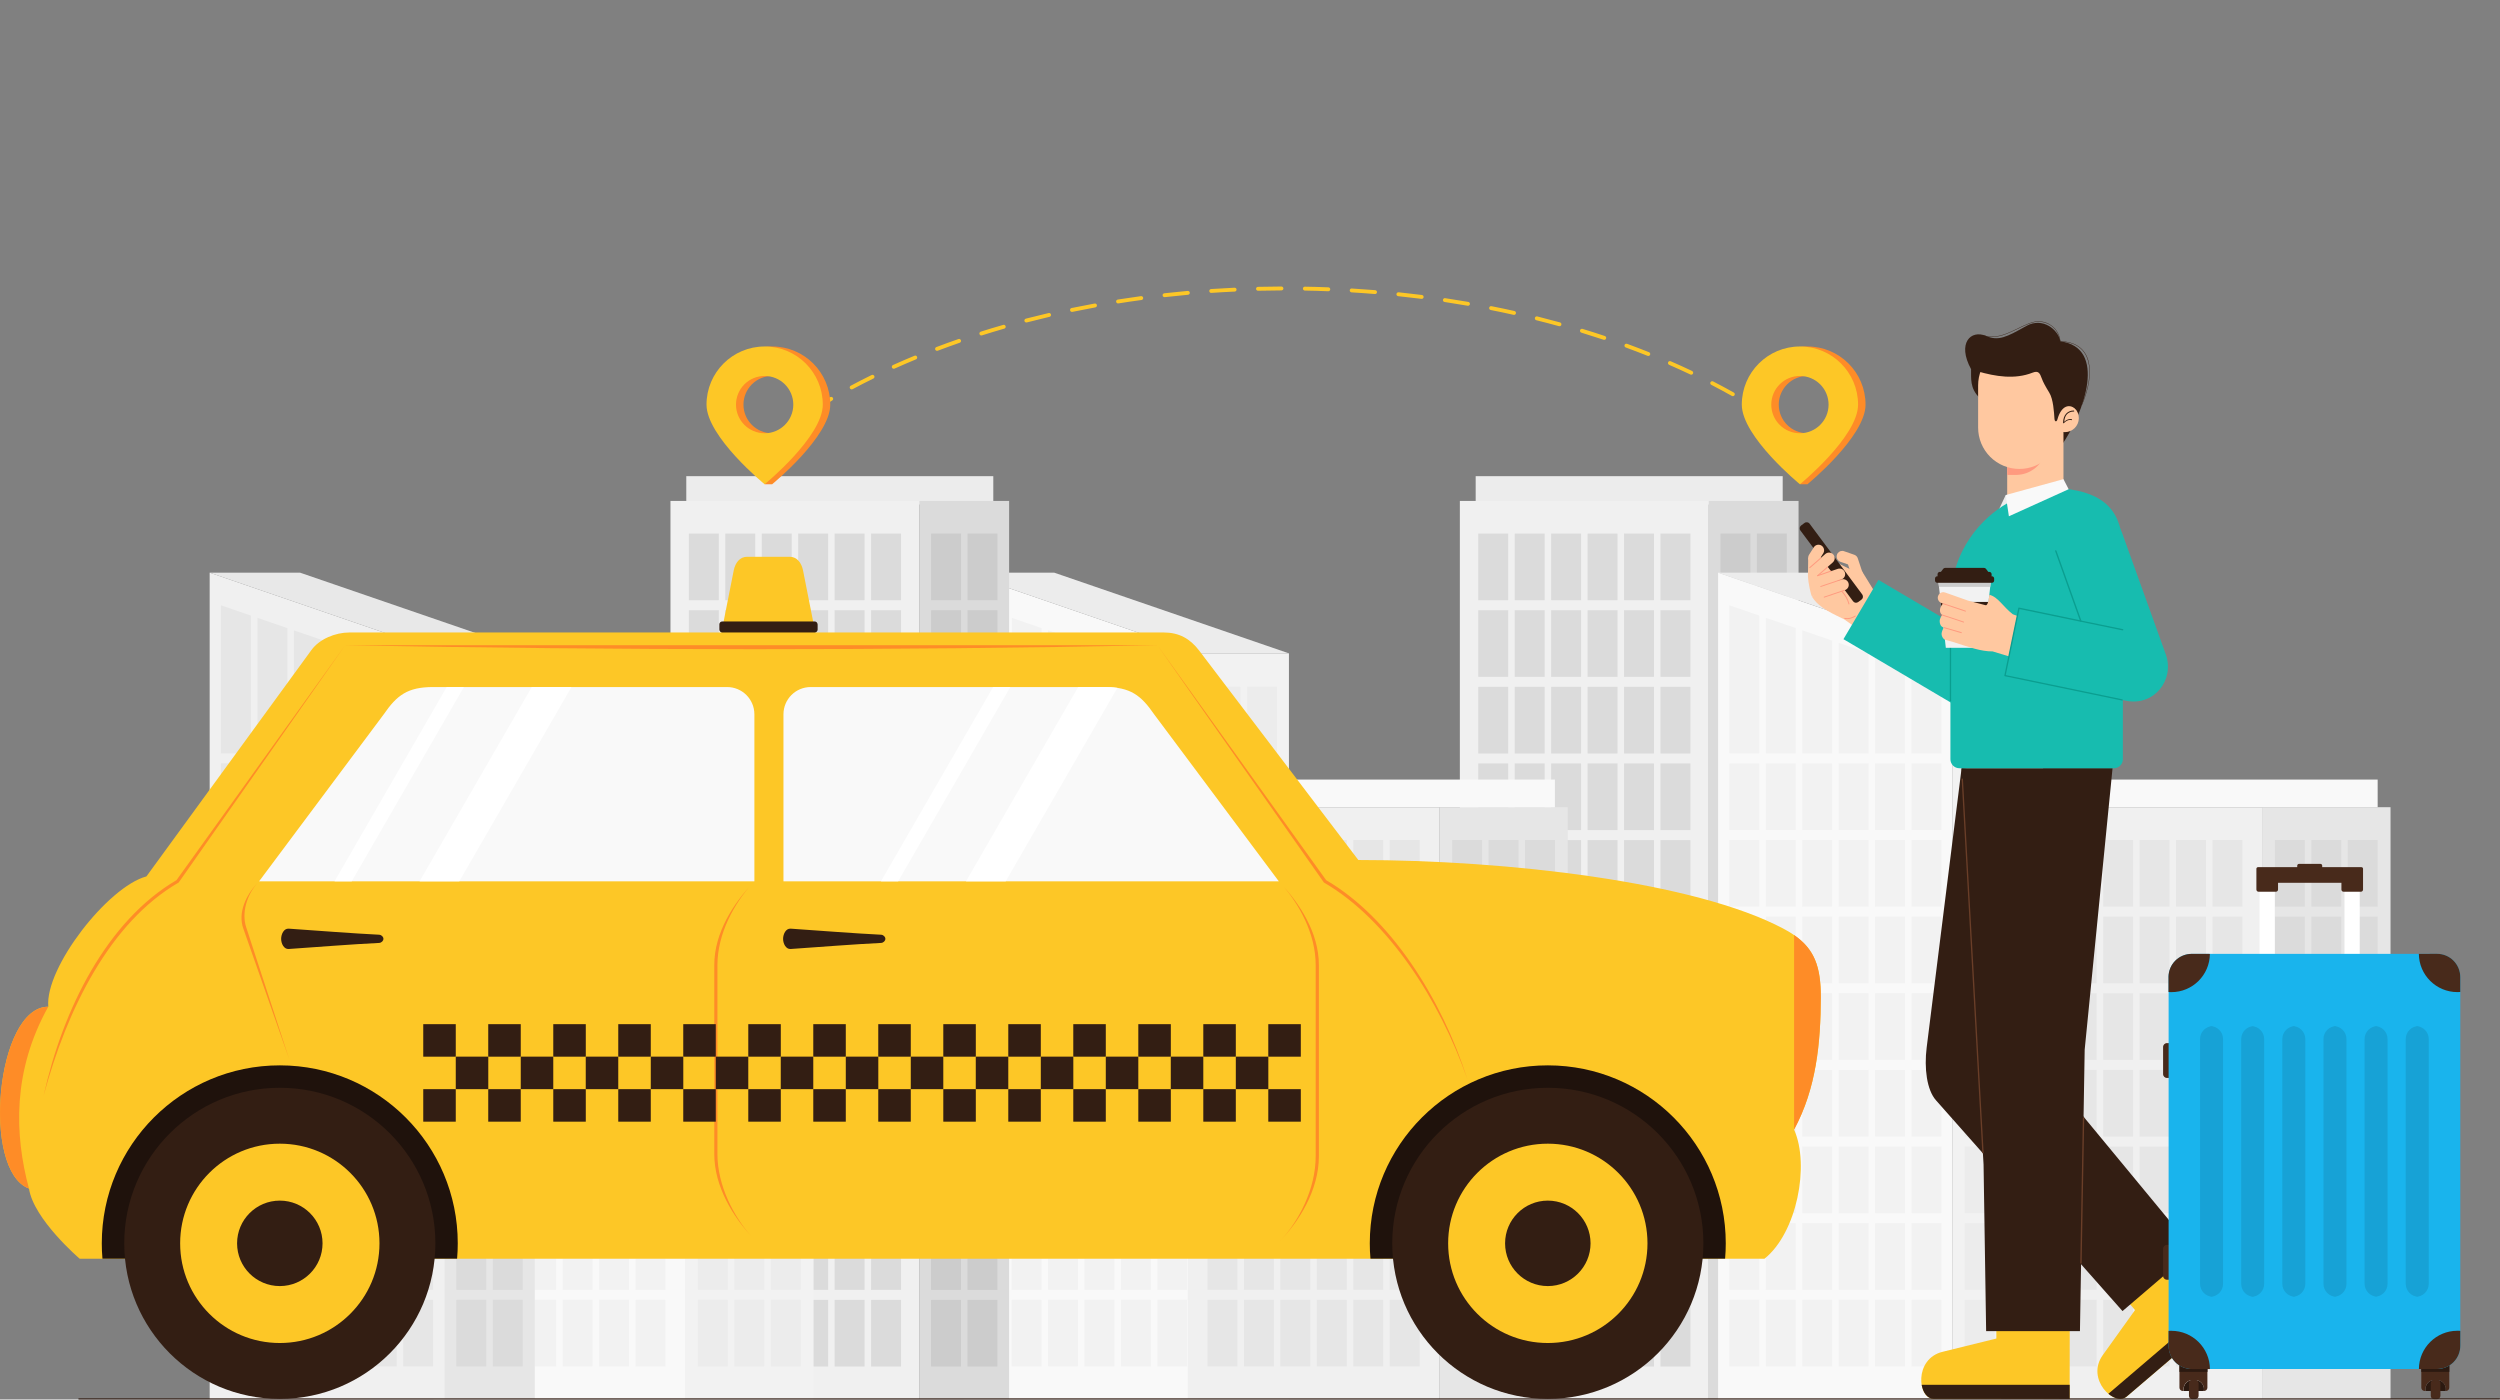 <svg width="602" height="337" version="1.1" id="Layer_1" xmlns="http://www.w3.org/2000/svg" xmlns:xlink="http://www.w3.org/1999/xlink" x="0px" y="0px"
	 viewBox="0 0 602.01 337" style="enable-background:new 0 0 602.01 337;" xml:space="preserve">
<rect x="0" y="0" width="602.01" height="337" fill="#808080" stroke="none"/>
<style type="text/css">
	.st0{fill:#ECECEC;}
	.st1{fill:#F0F0F0;}
	.st2{fill:#DBDBDB;}
	.st3{fill:#CCCCCC;}
	.st4{fill:#F9F9F9;}
	.st5{fill:#F2F2F2;}
	.st6{fill:#E6E6E6;}
	.st7{fill:#E8E8E8;}
	.st8{fill:#FDC726;}
	.st9{fill:#331E13;}
	.st10{fill:#FFFFFF;}
	.st11{fill-rule:evenodd;clip-rule:evenodd;fill:#1F120C;}
	.st12{fill-rule:evenodd;clip-rule:evenodd;fill:#331E13;}
	.st13{fill-rule:evenodd;clip-rule:evenodd;fill:#FDC726;}
	.st14{fill-rule:evenodd;clip-rule:evenodd;fill:#FE8C27;}
	.st15{fill:#FE8C27;}
	.st16{fill:#FFC8A0;}
	.st17{fill:#FF9A7F;}
	.st18{fill-rule:evenodd;clip-rule:evenodd;fill:#17BCAF;}
	.st19{fill-rule:evenodd;clip-rule:evenodd;fill:#0A9E90;}
	.st20{fill-rule:evenodd;clip-rule:evenodd;fill:#F2F2F2;}
	.st21{fill-rule:evenodd;clip-rule:evenodd;fill:#CCCCCC;}
	.st22{fill-rule:evenodd;clip-rule:evenodd;fill:#FFC8A0;}
	.st23{fill-rule:evenodd;clip-rule:evenodd;fill:#F9F9F9;}
	.st24{fill:#6A3E28;}
	.st25{fill:#0A9E90;}
	.st26{fill:#482A1B;}
	.st27{fill:#2B1910;}
	.st28{fill:#19B4ED;}
	.st29{opacity:0.1;}
</style>
<g id="Layer_1_1_">
</g>
<g id="Layer_2_1_">
	<g>
		<g>
			<rect x="355.35" y="114.66" class="st0" width="73.93" height="6.84"/>
			<rect x="351.54" y="120.62" class="st1" width="59.95" height="216.3"/>
			<rect x="411.49" y="120.62" class="st2" width="21.61" height="216.3"/>
			<g>
				<g>
					<rect x="355.97" y="183.84" class="st2" width="7.21" height="16.05"/>
					<rect x="364.75" y="183.84" class="st2" width="7.21" height="16.05"/>
					<rect x="373.52" y="183.84" class="st2" width="7.21" height="16.05"/>
					<rect x="382.3" y="183.84" class="st2" width="7.21" height="16.05"/>
					<rect x="391.07" y="183.84" class="st2" width="7.21" height="16.05"/>
					<rect x="399.85" y="183.84" class="st2" width="7.21" height="16.05"/>
				</g>
				<g>
					<rect x="355.97" y="202.3" class="st2" width="7.21" height="16.05"/>
					<rect x="364.75" y="202.3" class="st2" width="7.21" height="16.05"/>
					<rect x="373.52" y="202.3" class="st2" width="7.21" height="16.05"/>
					<rect x="382.3" y="202.3" class="st2" width="7.21" height="16.05"/>
					<rect x="391.07" y="202.3" class="st2" width="7.21" height="16.05"/>
					<rect x="399.85" y="202.3" class="st2" width="7.21" height="16.05"/>
				</g>
				<g>
					<rect x="355.97" y="220.75" class="st2" width="7.21" height="16.05"/>
					<rect x="364.75" y="220.75" class="st2" width="7.21" height="16.05"/>
					<rect x="373.52" y="220.75" class="st2" width="7.21" height="16.05"/>
					<rect x="382.3" y="220.75" class="st2" width="7.21" height="16.05"/>
					<rect x="391.07" y="220.75" class="st2" width="7.21" height="16.05"/>
					<rect x="399.85" y="220.75" class="st2" width="7.21" height="16.05"/>
				</g>
				<g>
					<rect x="355.97" y="239.2" class="st2" width="7.21" height="16.05"/>
					<rect x="364.75" y="239.2" class="st2" width="7.21" height="16.05"/>
					<rect x="373.52" y="239.2" class="st2" width="7.21" height="16.05"/>
					<rect x="382.3" y="239.2" class="st2" width="7.21" height="16.05"/>
					<rect x="391.07" y="239.2" class="st2" width="7.21" height="16.05"/>
					<rect x="399.85" y="239.2" class="st2" width="7.21" height="16.05"/>
				</g>
				<g>
					<rect x="355.97" y="257.65" class="st2" width="7.21" height="16.05"/>
					<rect x="364.75" y="257.65" class="st2" width="7.21" height="16.05"/>
					<rect x="373.52" y="257.65" class="st2" width="7.21" height="16.05"/>
					<rect x="382.3" y="257.65" class="st2" width="7.21" height="16.05"/>
					<rect x="391.07" y="257.65" class="st2" width="7.21" height="16.05"/>
					<rect x="399.85" y="257.65" class="st2" width="7.21" height="16.05"/>
				</g>
				<g>
					<rect x="355.97" y="276.11" class="st2" width="7.21" height="16.05"/>
					<rect x="364.75" y="276.11" class="st2" width="7.21" height="16.05"/>
					<rect x="373.52" y="276.11" class="st2" width="7.21" height="16.05"/>
					<rect x="382.3" y="276.11" class="st2" width="7.21" height="16.05"/>
					<rect x="391.07" y="276.11" class="st2" width="7.21" height="16.05"/>
					<rect x="399.85" y="276.11" class="st2" width="7.21" height="16.05"/>
				</g>
				<g>
					<rect x="355.97" y="294.56" class="st2" width="7.21" height="16.05"/>
					<rect x="364.75" y="294.56" class="st2" width="7.21" height="16.05"/>
					<rect x="373.52" y="294.56" class="st2" width="7.21" height="16.05"/>
					<rect x="382.3" y="294.56" class="st2" width="7.21" height="16.05"/>
					<rect x="391.07" y="294.56" class="st2" width="7.21" height="16.05"/>
					<rect x="399.85" y="294.56" class="st2" width="7.21" height="16.05"/>
				</g>
				<g>
					<rect x="355.97" y="313.01" class="st2" width="7.21" height="16.05"/>
					<rect x="364.75" y="313.01" class="st2" width="7.21" height="16.05"/>
					<rect x="373.52" y="313.01" class="st2" width="7.21" height="16.05"/>
					<rect x="382.3" y="313.01" class="st2" width="7.21" height="16.05"/>
					<rect x="391.07" y="313.01" class="st2" width="7.21" height="16.05"/>
					<rect x="399.85" y="313.01" class="st2" width="7.21" height="16.05"/>
				</g>
				<g>
					<rect x="355.97" y="128.48" class="st2" width="7.21" height="16.05"/>
					<rect x="364.75" y="128.48" class="st2" width="7.21" height="16.05"/>
					<rect x="373.52" y="128.48" class="st2" width="7.21" height="16.05"/>
					<rect x="382.3" y="128.48" class="st2" width="7.21" height="16.05"/>
					<rect x="391.07" y="128.48" class="st2" width="7.21" height="16.05"/>
					<rect x="399.85" y="128.48" class="st2" width="7.21" height="16.05"/>
				</g>
				<g>
					<rect x="355.97" y="146.94" class="st2" width="7.21" height="16.05"/>
					<rect x="364.75" y="146.94" class="st2" width="7.21" height="16.05"/>
					<rect x="373.52" y="146.94" class="st2" width="7.21" height="16.05"/>
					<rect x="382.3" y="146.94" class="st2" width="7.21" height="16.05"/>
					<rect x="391.07" y="146.94" class="st2" width="7.21" height="16.05"/>
					<rect x="399.85" y="146.94" class="st2" width="7.21" height="16.05"/>
				</g>
				<g>
					<rect x="355.97" y="165.39" class="st2" width="7.21" height="16.05"/>
					<rect x="364.75" y="165.39" class="st2" width="7.21" height="16.05"/>
					<rect x="373.52" y="165.39" class="st2" width="7.21" height="16.05"/>
					<rect x="382.3" y="165.39" class="st2" width="7.21" height="16.05"/>
					<rect x="391.07" y="165.39" class="st2" width="7.21" height="16.05"/>
					<rect x="399.85" y="165.39" class="st2" width="7.21" height="16.05"/>
				</g>
			</g>
			<g>
				<rect x="414.29" y="183.84" class="st3" width="7.21" height="16.05"/>
				<rect x="423.06" y="183.84" class="st3" width="7.21" height="16.05"/>
				<rect x="414.29" y="202.3" class="st3" width="7.21" height="16.05"/>
				<rect x="423.06" y="202.3" class="st3" width="7.21" height="16.05"/>
				<rect x="414.29" y="220.75" class="st3" width="7.21" height="16.05"/>
				<rect x="423.06" y="220.75" class="st3" width="7.21" height="16.05"/>
				<rect x="414.29" y="239.2" class="st3" width="7.21" height="16.05"/>
				<rect x="423.06" y="239.2" class="st3" width="7.21" height="16.05"/>
				<rect x="414.29" y="257.65" class="st3" width="7.21" height="16.05"/>
				<rect x="423.06" y="257.65" class="st3" width="7.21" height="16.05"/>
				<rect x="414.29" y="276.11" class="st3" width="7.21" height="16.05"/>
				<rect x="423.06" y="276.11" class="st3" width="7.21" height="16.05"/>
				<rect x="414.29" y="294.56" class="st3" width="7.21" height="16.05"/>
				<rect x="423.06" y="294.56" class="st3" width="7.21" height="16.05"/>
				<rect x="414.29" y="313.01" class="st3" width="7.21" height="16.05"/>
				<rect x="423.06" y="313.01" class="st3" width="7.21" height="16.05"/>
				<rect x="414.31" y="165.39" class="st3" width="7.21" height="16.05"/>
				<rect x="423.09" y="165.39" class="st3" width="7.21" height="16.05"/>
				<g>
					<rect x="414.3" y="128.48" class="st3" width="7.21" height="16.05"/>
					<rect x="423.07" y="128.48" class="st3" width="7.21" height="16.05"/>
				</g>
				<g>
					<rect x="414.3" y="146.94" class="st3" width="7.21" height="16.05"/>
					<rect x="423.07" y="146.94" class="st3" width="7.21" height="16.05"/>
				</g>
			</g>
			<polygon class="st4" points="470.22,157.33 470.22,336.92 413.72,336.92 413.72,137.9 			"/>
			<rect x="470.22" y="157.33" class="st5" width="21.77" height="179.59"/>
			<polygon class="st0" points="491.99,157.33 435.48,137.9 413.72,137.9 470.22,157.33 			"/>
			<g>
				<rect x="473.1" y="183.82" class="st0" width="7.21" height="16.05"/>
				<rect x="481.88" y="183.82" class="st0" width="7.21" height="16.05"/>
				<rect x="473.1" y="202.27" class="st0" width="7.21" height="16.05"/>
				<rect x="481.88" y="202.27" class="st0" width="7.21" height="16.05"/>
				<rect x="473.1" y="220.73" class="st0" width="7.21" height="16.05"/>
				<rect x="481.88" y="220.73" class="st0" width="7.21" height="16.05"/>
				<rect x="473.1" y="239.18" class="st0" width="7.21" height="16.05"/>
				<rect x="481.88" y="239.18" class="st0" width="7.21" height="16.05"/>
				<rect x="473.1" y="257.63" class="st0" width="7.21" height="16.05"/>
				<rect x="481.88" y="257.63" class="st0" width="7.21" height="16.05"/>
				<rect x="473.1" y="276.09" class="st0" width="7.21" height="16.05"/>
				<rect x="481.88" y="276.09" class="st0" width="7.21" height="16.05"/>
				<rect x="473.1" y="294.54" class="st0" width="7.21" height="16.05"/>
				<rect x="481.88" y="294.54" class="st0" width="7.21" height="16.05"/>
				<rect x="473.1" y="312.99" class="st0" width="7.21" height="16.05"/>
				<rect x="481.88" y="312.99" class="st0" width="7.21" height="16.05"/>
				<rect x="473.13" y="165.37" class="st0" width="7.21" height="16.05"/>
				<rect x="481.9" y="165.37" class="st0" width="7.21" height="16.05"/>
			</g>
			<g>
				<g>
					<rect x="416.43" y="183.82" class="st5" width="7.21" height="16.05"/>
					<rect x="425.2" y="183.82" class="st5" width="7.21" height="16.05"/>
					<rect x="433.98" y="183.82" class="st5" width="7.21" height="16.05"/>
					<rect x="442.76" y="183.82" class="st5" width="7.21" height="16.05"/>
					<rect x="451.53" y="183.82" class="st5" width="7.21" height="16.05"/>
					<rect x="460.31" y="183.82" class="st5" width="7.21" height="16.05"/>
				</g>
				<g>
					<polygon class="st5" points="460.29,160.83 460.29,181.42 467.52,181.42 467.52,163.31 					"/>
					<polygon class="st5" points="451.52,157.82 451.52,181.42 458.72,181.42 458.72,160.29 					"/>
					<polygon class="st5" points="442.76,154.8 442.76,181.42 449.96,181.42 449.96,157.28 					"/>
					<polygon class="st5" points="434,151.79 434,181.42 441.19,181.42 441.19,154.26 					"/>
					<polygon class="st5" points="425.24,148.78 425.24,181.42 432.43,181.42 432.43,151.25 					"/>
					<polygon class="st5" points="423.63,181.42 423.63,148.23 416.43,145.75 416.43,181.42 					"/>
				</g>
				<g>
					<rect x="416.43" y="202.27" class="st5" width="7.21" height="16.05"/>
					<rect x="425.2" y="202.27" class="st5" width="7.21" height="16.05"/>
					<rect x="433.98" y="202.27" class="st5" width="7.21" height="16.05"/>
					<rect x="442.76" y="202.27" class="st5" width="7.21" height="16.05"/>
					<rect x="451.53" y="202.27" class="st5" width="7.21" height="16.05"/>
					<rect x="460.31" y="202.27" class="st5" width="7.21" height="16.05"/>
				</g>
				<g>
					<rect x="416.43" y="220.73" class="st5" width="7.21" height="16.05"/>
					<rect x="425.2" y="220.73" class="st5" width="7.21" height="16.05"/>
					<rect x="433.98" y="220.73" class="st5" width="7.21" height="16.05"/>
					<rect x="442.76" y="220.73" class="st5" width="7.21" height="16.05"/>
					<rect x="451.53" y="220.73" class="st5" width="7.21" height="16.05"/>
					<rect x="460.31" y="220.73" class="st5" width="7.21" height="16.05"/>
				</g>
				<g>
					<rect x="416.43" y="239.18" class="st5" width="7.21" height="16.05"/>
					<rect x="425.2" y="239.18" class="st5" width="7.21" height="16.05"/>
					<rect x="433.98" y="239.18" class="st5" width="7.21" height="16.05"/>
					<rect x="442.76" y="239.18" class="st5" width="7.21" height="16.05"/>
					<rect x="451.53" y="239.18" class="st5" width="7.21" height="16.05"/>
					<rect x="460.31" y="239.18" class="st5" width="7.21" height="16.05"/>
				</g>
				<g>
					<rect x="416.43" y="257.63" class="st5" width="7.21" height="16.05"/>
					<rect x="425.2" y="257.63" class="st5" width="7.21" height="16.05"/>
					<rect x="433.98" y="257.63" class="st5" width="7.21" height="16.05"/>
					<rect x="442.76" y="257.63" class="st5" width="7.21" height="16.05"/>
					<rect x="451.53" y="257.63" class="st5" width="7.21" height="16.05"/>
					<rect x="460.31" y="257.63" class="st5" width="7.21" height="16.05"/>
				</g>
				<g>
					<rect x="416.43" y="276.09" class="st5" width="7.21" height="16.05"/>
					<rect x="425.2" y="276.09" class="st5" width="7.21" height="16.05"/>
					<rect x="433.98" y="276.09" class="st5" width="7.21" height="16.05"/>
					<rect x="442.76" y="276.09" class="st5" width="7.21" height="16.05"/>
					<rect x="451.53" y="276.09" class="st5" width="7.21" height="16.05"/>
					<rect x="460.31" y="276.09" class="st5" width="7.21" height="16.05"/>
				</g>
				<g>
					<rect x="416.43" y="294.54" class="st5" width="7.21" height="16.05"/>
					<rect x="425.2" y="294.54" class="st5" width="7.21" height="16.05"/>
					<rect x="433.98" y="294.54" class="st5" width="7.21" height="16.05"/>
					<rect x="442.76" y="294.54" class="st5" width="7.21" height="16.05"/>
					<rect x="451.53" y="294.54" class="st5" width="7.21" height="16.05"/>
					<rect x="460.31" y="294.54" class="st5" width="7.21" height="16.05"/>
				</g>
				<g>
					<rect x="416.43" y="312.99" class="st5" width="7.21" height="16.05"/>
					<rect x="425.2" y="312.99" class="st5" width="7.21" height="16.05"/>
					<rect x="433.98" y="312.99" class="st5" width="7.21" height="16.05"/>
					<rect x="442.76" y="312.99" class="st5" width="7.21" height="16.05"/>
					<rect x="451.53" y="312.99" class="st5" width="7.21" height="16.05"/>
					<rect x="460.31" y="312.99" class="st5" width="7.21" height="16.05"/>
				</g>
			</g>
			<g>
				<polygon class="st4" points="288.61,157.33 288.61,336.92 232.11,336.92 232.11,137.9 				"/>
				<rect x="288.61" y="157.33" class="st5" width="21.77" height="179.59"/>
				<polygon class="st0" points="310.38,157.33 253.87,137.9 232.11,137.9 288.61,157.33 				"/>
				<g>
					<rect x="291.49" y="183.82" class="st0" width="7.21" height="16.05"/>
					<rect x="300.27" y="183.82" class="st0" width="7.21" height="16.05"/>
					<rect x="291.49" y="202.27" class="st0" width="7.21" height="16.05"/>
					<rect x="300.27" y="202.27" class="st0" width="7.21" height="16.05"/>
					<rect x="291.49" y="220.73" class="st0" width="7.21" height="16.05"/>
					<rect x="300.27" y="220.73" class="st0" width="7.21" height="16.05"/>
					<rect x="291.49" y="239.18" class="st0" width="7.21" height="16.05"/>
					<rect x="300.27" y="239.18" class="st0" width="7.21" height="16.05"/>
					<rect x="291.49" y="257.63" class="st0" width="7.21" height="16.05"/>
					<rect x="300.27" y="257.63" class="st0" width="7.21" height="16.05"/>
					<rect x="291.49" y="276.09" class="st0" width="7.21" height="16.05"/>
					<rect x="300.27" y="276.09" class="st0" width="7.21" height="16.05"/>
					<rect x="291.49" y="294.54" class="st0" width="7.21" height="16.05"/>
					<rect x="300.27" y="294.54" class="st0" width="7.21" height="16.05"/>
					<rect x="291.49" y="312.99" class="st0" width="7.21" height="16.05"/>
					<rect x="300.27" y="312.99" class="st0" width="7.21" height="16.05"/>
					<rect x="291.51" y="165.37" class="st0" width="7.21" height="16.05"/>
					<rect x="300.29" y="165.37" class="st0" width="7.21" height="16.05"/>
				</g>
				<g>
					<g>
						<rect x="234.82" y="183.82" class="st5" width="7.21" height="16.05"/>
						<rect x="243.59" y="183.82" class="st5" width="7.21" height="16.05"/>
						<rect x="252.37" y="183.82" class="st5" width="7.21" height="16.05"/>
						<rect x="261.14" y="183.82" class="st5" width="7.21" height="16.05"/>
						<rect x="269.92" y="183.82" class="st5" width="7.21" height="16.05"/>
						<rect x="278.7" y="183.82" class="st5" width="7.21" height="16.05"/>
					</g>
					<g>
						<polygon class="st5" points="278.68,160.83 278.68,181.42 285.9,181.42 285.9,163.31 						"/>
						<polygon class="st5" points="269.91,157.82 269.91,181.42 277.11,181.42 277.11,160.29 						"/>
						<polygon class="st5" points="261.15,154.8 261.15,181.42 268.34,181.42 268.34,157.28 						"/>
						<polygon class="st5" points="252.39,151.79 252.39,181.42 259.58,181.42 259.58,154.26 						"/>
						<polygon class="st5" points="243.63,148.78 243.63,181.42 250.82,181.42 250.82,151.25 						"/>
						<polygon class="st5" points="242.02,181.42 242.02,148.23 234.82,145.75 234.82,181.42 						"/>
					</g>
					<g>
						<rect x="234.82" y="202.27" class="st5" width="7.21" height="16.05"/>
						<rect x="243.59" y="202.27" class="st5" width="7.21" height="16.05"/>
						<rect x="252.37" y="202.27" class="st5" width="7.21" height="16.05"/>
						<rect x="261.14" y="202.27" class="st5" width="7.21" height="16.05"/>
						<rect x="269.92" y="202.27" class="st5" width="7.21" height="16.05"/>
						<rect x="278.7" y="202.27" class="st5" width="7.21" height="16.05"/>
					</g>
					<g>
						<rect x="234.82" y="220.73" class="st5" width="7.21" height="16.05"/>
						<rect x="243.59" y="220.73" class="st5" width="7.21" height="16.05"/>
						<rect x="252.37" y="220.73" class="st5" width="7.21" height="16.05"/>
						<rect x="261.14" y="220.73" class="st5" width="7.21" height="16.05"/>
						<rect x="269.92" y="220.73" class="st5" width="7.21" height="16.05"/>
						<rect x="278.7" y="220.73" class="st5" width="7.21" height="16.05"/>
					</g>
					<g>
						<rect x="234.82" y="239.18" class="st5" width="7.21" height="16.05"/>
						<rect x="243.59" y="239.18" class="st5" width="7.21" height="16.05"/>
						<rect x="252.37" y="239.18" class="st5" width="7.21" height="16.05"/>
						<rect x="261.14" y="239.18" class="st5" width="7.21" height="16.05"/>
						<rect x="269.92" y="239.18" class="st5" width="7.21" height="16.05"/>
						<rect x="278.7" y="239.18" class="st5" width="7.21" height="16.05"/>
					</g>
					<g>
						<rect x="234.82" y="257.63" class="st5" width="7.21" height="16.05"/>
						<rect x="243.59" y="257.63" class="st5" width="7.21" height="16.05"/>
						<rect x="252.37" y="257.63" class="st5" width="7.21" height="16.05"/>
						<rect x="261.14" y="257.63" class="st5" width="7.21" height="16.05"/>
						<rect x="269.92" y="257.63" class="st5" width="7.21" height="16.05"/>
						<rect x="278.7" y="257.63" class="st5" width="7.21" height="16.05"/>
					</g>
					<g>
						<rect x="234.82" y="276.09" class="st5" width="7.21" height="16.05"/>
						<rect x="243.59" y="276.09" class="st5" width="7.21" height="16.05"/>
						<rect x="252.37" y="276.09" class="st5" width="7.21" height="16.05"/>
						<rect x="261.14" y="276.09" class="st5" width="7.21" height="16.05"/>
						<rect x="269.92" y="276.09" class="st5" width="7.21" height="16.05"/>
						<rect x="278.7" y="276.09" class="st5" width="7.21" height="16.05"/>
					</g>
					<g>
						<rect x="234.82" y="294.54" class="st5" width="7.21" height="16.05"/>
						<rect x="243.59" y="294.54" class="st5" width="7.21" height="16.05"/>
						<rect x="252.37" y="294.54" class="st5" width="7.21" height="16.05"/>
						<rect x="261.14" y="294.54" class="st5" width="7.21" height="16.05"/>
						<rect x="269.92" y="294.54" class="st5" width="7.21" height="16.05"/>
						<rect x="278.7" y="294.54" class="st5" width="7.21" height="16.05"/>
					</g>
					<g>
						<rect x="234.82" y="312.99" class="st5" width="7.21" height="16.05"/>
						<rect x="243.59" y="312.99" class="st5" width="7.21" height="16.05"/>
						<rect x="252.37" y="312.99" class="st5" width="7.21" height="16.05"/>
						<rect x="261.14" y="312.99" class="st5" width="7.21" height="16.05"/>
						<rect x="269.92" y="312.99" class="st5" width="7.21" height="16.05"/>
						<rect x="278.7" y="312.99" class="st5" width="7.21" height="16.05"/>
					</g>
				</g>
			</g>
			<rect x="286.03" y="194.39" class="st1" width="60.56" height="142.52"/>
			<rect x="346.58" y="194.38" class="st6" width="30.94" height="142.54"/>
			<g>
				<g>
					<rect x="290.77" y="202.27" class="st6" width="7.21" height="16.05"/>
					<rect x="299.55" y="202.27" class="st6" width="7.21" height="16.05"/>
					<rect x="308.32" y="202.27" class="st6" width="7.21" height="16.05"/>
					<rect x="317.1" y="202.27" class="st6" width="7.21" height="16.05"/>
					<rect x="325.88" y="202.27" class="st6" width="7.21" height="16.05"/>
					<rect x="334.65" y="202.27" class="st6" width="7.21" height="16.05"/>
				</g>
				<g>
					<rect x="290.77" y="220.73" class="st6" width="7.21" height="16.05"/>
					<rect x="299.55" y="220.73" class="st6" width="7.21" height="16.05"/>
					<rect x="308.32" y="220.73" class="st6" width="7.21" height="16.05"/>
					<rect x="317.1" y="220.73" class="st6" width="7.21" height="16.05"/>
					<rect x="325.88" y="220.73" class="st6" width="7.21" height="16.05"/>
					<rect x="334.65" y="220.73" class="st6" width="7.21" height="16.05"/>
				</g>
				<g>
					<rect x="290.77" y="239.18" class="st6" width="7.21" height="16.05"/>
					<rect x="299.55" y="239.18" class="st6" width="7.21" height="16.05"/>
					<rect x="308.32" y="239.18" class="st6" width="7.21" height="16.05"/>
					<rect x="317.1" y="239.18" class="st6" width="7.21" height="16.05"/>
					<rect x="325.88" y="239.18" class="st6" width="7.21" height="16.05"/>
					<rect x="334.65" y="239.18" class="st6" width="7.21" height="16.05"/>
				</g>
				<g>
					<rect x="290.77" y="257.63" class="st6" width="7.21" height="16.05"/>
					<rect x="299.55" y="257.63" class="st6" width="7.21" height="16.05"/>
					<rect x="308.32" y="257.63" class="st6" width="7.21" height="16.05"/>
					<rect x="317.1" y="257.63" class="st6" width="7.21" height="16.05"/>
					<rect x="325.88" y="257.63" class="st6" width="7.21" height="16.05"/>
					<rect x="334.65" y="257.63" class="st6" width="7.21" height="16.05"/>
				</g>
				<g>
					<rect x="290.77" y="276.09" class="st6" width="7.21" height="16.05"/>
					<rect x="299.55" y="276.09" class="st6" width="7.21" height="16.05"/>
					<rect x="308.32" y="276.09" class="st6" width="7.21" height="16.05"/>
					<rect x="317.1" y="276.09" class="st6" width="7.21" height="16.05"/>
					<rect x="325.88" y="276.09" class="st6" width="7.21" height="16.05"/>
					<rect x="334.65" y="276.09" class="st6" width="7.21" height="16.05"/>
				</g>
				<g>
					<rect x="290.77" y="294.54" class="st6" width="7.21" height="16.05"/>
					<rect x="299.55" y="294.54" class="st6" width="7.21" height="16.05"/>
					<rect x="308.32" y="294.54" class="st6" width="7.21" height="16.05"/>
					<rect x="317.1" y="294.54" class="st6" width="7.21" height="16.05"/>
					<rect x="325.88" y="294.54" class="st6" width="7.21" height="16.05"/>
					<rect x="334.65" y="294.54" class="st6" width="7.21" height="16.05"/>
				</g>
				<g>
					<rect x="290.77" y="312.99" class="st6" width="7.21" height="16.05"/>
					<rect x="299.55" y="312.99" class="st6" width="7.21" height="16.05"/>
					<rect x="308.32" y="312.99" class="st6" width="7.21" height="16.05"/>
					<rect x="317.1" y="312.99" class="st6" width="7.21" height="16.05"/>
					<rect x="325.88" y="312.99" class="st6" width="7.21" height="16.05"/>
					<rect x="334.65" y="312.99" class="st6" width="7.21" height="16.05"/>
				</g>
			</g>
			<g>
				<rect x="349.68" y="202.27" class="st2" width="7.21" height="16.05"/>
				<rect x="358.45" y="202.27" class="st2" width="7.21" height="16.05"/>
				<rect x="367.23" y="202.27" class="st2" width="7.21" height="16.05"/>
				<rect x="349.68" y="220.72" class="st2" width="7.21" height="16.05"/>
				<rect x="358.45" y="220.72" class="st2" width="7.21" height="16.05"/>
				<rect x="367.23" y="220.72" class="st2" width="7.21" height="16.05"/>
				<rect x="349.68" y="239.17" class="st2" width="7.21" height="16.05"/>
				<rect x="358.45" y="239.17" class="st2" width="7.21" height="16.05"/>
				<rect x="367.23" y="239.17" class="st2" width="7.21" height="16.05"/>
				<rect x="349.68" y="257.63" class="st2" width="7.21" height="16.05"/>
				<rect x="358.45" y="257.63" class="st2" width="7.21" height="16.05"/>
				<rect x="367.23" y="257.63" class="st2" width="7.21" height="16.05"/>
				<rect x="349.68" y="276.08" class="st2" width="7.21" height="16.05"/>
				<rect x="358.45" y="276.08" class="st2" width="7.21" height="16.05"/>
				<rect x="367.23" y="276.08" class="st2" width="7.21" height="16.05"/>
				<rect x="349.68" y="294.53" class="st2" width="7.21" height="16.05"/>
				<rect x="358.45" y="294.53" class="st2" width="7.21" height="16.05"/>
				<rect x="367.23" y="294.53" class="st2" width="7.21" height="16.05"/>
				<rect x="349.68" y="312.98" class="st2" width="7.21" height="16.05"/>
				<rect x="358.45" y="312.98" class="st2" width="7.21" height="16.05"/>
				<rect x="367.23" y="312.98" class="st2" width="7.21" height="16.05"/>
			</g>
			<rect x="289.12" y="187.72" class="st4" width="85.3" height="6.66"/>
			<g>
				<rect x="165.26" y="114.66" class="st0" width="73.93" height="6.84"/>
				<rect x="161.45" y="120.62" class="st1" width="59.95" height="216.3"/>
				<rect x="221.39" y="120.62" class="st2" width="21.61" height="216.3"/>
				<g>
					<g>
						<rect x="165.88" y="183.84" class="st2" width="7.21" height="16.05"/>
						<rect x="174.65" y="183.84" class="st2" width="7.21" height="16.05"/>
						<rect x="183.43" y="183.84" class="st2" width="7.21" height="16.05"/>
						<rect x="192.21" y="183.84" class="st2" width="7.21" height="16.05"/>
						<rect x="200.98" y="183.84" class="st2" width="7.21" height="16.05"/>
						<rect x="209.76" y="183.84" class="st2" width="7.21" height="16.05"/>
					</g>
					<g>
						<rect x="165.88" y="202.3" class="st2" width="7.21" height="16.05"/>
						<rect x="174.65" y="202.3" class="st2" width="7.21" height="16.05"/>
						<rect x="183.43" y="202.3" class="st2" width="7.21" height="16.05"/>
						<rect x="192.21" y="202.3" class="st2" width="7.21" height="16.05"/>
						<rect x="200.98" y="202.3" class="st2" width="7.21" height="16.05"/>
						<rect x="209.76" y="202.3" class="st2" width="7.21" height="16.05"/>
					</g>
					<g>
						<rect x="165.88" y="220.75" class="st2" width="7.21" height="16.05"/>
						<rect x="174.65" y="220.75" class="st2" width="7.21" height="16.05"/>
						<rect x="183.43" y="220.75" class="st2" width="7.21" height="16.05"/>
						<rect x="192.21" y="220.75" class="st2" width="7.21" height="16.05"/>
						<rect x="200.98" y="220.75" class="st2" width="7.21" height="16.05"/>
						<rect x="209.76" y="220.75" class="st2" width="7.21" height="16.05"/>
					</g>
					<g>
						<rect x="165.88" y="239.2" class="st2" width="7.21" height="16.05"/>
						<rect x="174.65" y="239.2" class="st2" width="7.21" height="16.05"/>
						<rect x="183.43" y="239.2" class="st2" width="7.21" height="16.05"/>
						<rect x="192.21" y="239.2" class="st2" width="7.21" height="16.05"/>
						<rect x="200.98" y="239.2" class="st2" width="7.21" height="16.05"/>
						<rect x="209.76" y="239.2" class="st2" width="7.21" height="16.05"/>
					</g>
					<g>
						<rect x="165.88" y="257.65" class="st2" width="7.21" height="16.05"/>
						<rect x="174.65" y="257.65" class="st2" width="7.21" height="16.05"/>
						<rect x="183.43" y="257.65" class="st2" width="7.21" height="16.05"/>
						<rect x="192.21" y="257.65" class="st2" width="7.21" height="16.05"/>
						<rect x="200.98" y="257.65" class="st2" width="7.21" height="16.05"/>
						<rect x="209.76" y="257.65" class="st2" width="7.21" height="16.05"/>
					</g>
					<g>
						<rect x="165.88" y="276.11" class="st2" width="7.21" height="16.05"/>
						<rect x="174.65" y="276.11" class="st2" width="7.21" height="16.05"/>
						<rect x="183.43" y="276.11" class="st2" width="7.21" height="16.05"/>
						<rect x="192.21" y="276.11" class="st2" width="7.21" height="16.05"/>
						<rect x="200.98" y="276.11" class="st2" width="7.21" height="16.05"/>
						<rect x="209.76" y="276.11" class="st2" width="7.21" height="16.05"/>
					</g>
					<g>
						<rect x="165.88" y="294.56" class="st2" width="7.21" height="16.05"/>
						<rect x="174.65" y="294.56" class="st2" width="7.21" height="16.05"/>
						<rect x="183.43" y="294.56" class="st2" width="7.21" height="16.05"/>
						<rect x="192.21" y="294.56" class="st2" width="7.21" height="16.05"/>
						<rect x="200.98" y="294.56" class="st2" width="7.21" height="16.05"/>
						<rect x="209.76" y="294.56" class="st2" width="7.21" height="16.05"/>
					</g>
					<g>
						<rect x="165.88" y="313.01" class="st2" width="7.21" height="16.05"/>
						<rect x="174.65" y="313.01" class="st2" width="7.21" height="16.05"/>
						<rect x="183.43" y="313.01" class="st2" width="7.21" height="16.05"/>
						<rect x="192.21" y="313.01" class="st2" width="7.21" height="16.05"/>
						<rect x="200.98" y="313.01" class="st2" width="7.21" height="16.05"/>
						<rect x="209.76" y="313.01" class="st2" width="7.21" height="16.05"/>
					</g>
					<g>
						<rect x="165.88" y="128.48" class="st2" width="7.21" height="16.05"/>
						<rect x="174.65" y="128.48" class="st2" width="7.21" height="16.05"/>
						<rect x="183.43" y="128.48" class="st2" width="7.21" height="16.05"/>
						<rect x="192.21" y="128.48" class="st2" width="7.21" height="16.05"/>
						<rect x="200.98" y="128.48" class="st2" width="7.21" height="16.05"/>
						<rect x="209.76" y="128.48" class="st2" width="7.21" height="16.05"/>
					</g>
					<g>
						<rect x="165.88" y="146.94" class="st2" width="7.21" height="16.05"/>
						<rect x="174.65" y="146.94" class="st2" width="7.21" height="16.05"/>
						<rect x="183.43" y="146.94" class="st2" width="7.21" height="16.05"/>
						<rect x="192.21" y="146.94" class="st2" width="7.21" height="16.05"/>
						<rect x="200.98" y="146.94" class="st2" width="7.21" height="16.05"/>
						<rect x="209.76" y="146.94" class="st2" width="7.21" height="16.05"/>
					</g>
					<g>
						<rect x="165.88" y="165.39" class="st2" width="7.21" height="16.05"/>
						<rect x="174.65" y="165.39" class="st2" width="7.21" height="16.05"/>
						<rect x="183.43" y="165.39" class="st2" width="7.21" height="16.05"/>
						<rect x="192.21" y="165.39" class="st2" width="7.21" height="16.05"/>
						<rect x="200.98" y="165.39" class="st2" width="7.21" height="16.05"/>
						<rect x="209.76" y="165.39" class="st2" width="7.21" height="16.05"/>
					</g>
				</g>
				<g>
					<rect x="224.2" y="183.84" class="st3" width="7.21" height="16.05"/>
					<rect x="232.97" y="183.84" class="st3" width="7.21" height="16.05"/>
					<rect x="224.2" y="202.3" class="st3" width="7.21" height="16.05"/>
					<rect x="232.97" y="202.3" class="st3" width="7.21" height="16.05"/>
					<rect x="224.2" y="220.75" class="st3" width="7.21" height="16.05"/>
					<rect x="232.97" y="220.75" class="st3" width="7.21" height="16.05"/>
					<rect x="224.2" y="239.2" class="st3" width="7.21" height="16.05"/>
					<rect x="232.97" y="239.2" class="st3" width="7.21" height="16.05"/>
					<rect x="224.2" y="257.65" class="st3" width="7.21" height="16.05"/>
					<rect x="232.97" y="257.65" class="st3" width="7.21" height="16.05"/>
					<rect x="224.2" y="276.11" class="st3" width="7.21" height="16.05"/>
					<rect x="232.97" y="276.11" class="st3" width="7.21" height="16.05"/>
					<rect x="224.2" y="294.56" class="st3" width="7.21" height="16.05"/>
					<rect x="232.97" y="294.56" class="st3" width="7.21" height="16.05"/>
					<rect x="224.2" y="313.01" class="st3" width="7.21" height="16.05"/>
					<rect x="232.97" y="313.01" class="st3" width="7.21" height="16.05"/>
					<rect x="224.22" y="165.39" class="st3" width="7.21" height="16.05"/>
					<rect x="233" y="165.39" class="st3" width="7.21" height="16.05"/>
					<g>
						<rect x="224.21" y="128.48" class="st3" width="7.21" height="16.05"/>
						<rect x="232.98" y="128.48" class="st3" width="7.21" height="16.05"/>
					</g>
					<g>
						<rect x="224.21" y="146.94" class="st3" width="7.21" height="16.05"/>
						<rect x="232.98" y="146.94" class="st3" width="7.21" height="16.05"/>
					</g>
				</g>
			</g>
			<g>
				<rect x="104.42" y="194.39" class="st4" width="60.56" height="142.52"/>
				<rect x="164.97" y="194.38" class="st5" width="30.94" height="142.54"/>
				<g>
					<g>
						<rect x="109.16" y="202.27" class="st5" width="7.21" height="16.05"/>
						<rect x="117.94" y="202.27" class="st5" width="7.21" height="16.05"/>
						<rect x="126.71" y="202.27" class="st5" width="7.21" height="16.05"/>
						<rect x="135.49" y="202.27" class="st5" width="7.21" height="16.05"/>
						<rect x="144.26" y="202.27" class="st5" width="7.21" height="16.05"/>
						<rect x="153.04" y="202.27" class="st5" width="7.21" height="16.05"/>
					</g>
					<g>
						<rect x="109.16" y="220.73" class="st5" width="7.21" height="16.05"/>
						<rect x="117.94" y="220.73" class="st5" width="7.21" height="16.05"/>
						<rect x="126.71" y="220.73" class="st5" width="7.21" height="16.05"/>
						<rect x="135.49" y="220.73" class="st5" width="7.21" height="16.05"/>
						<rect x="144.26" y="220.73" class="st5" width="7.21" height="16.05"/>
						<rect x="153.04" y="220.73" class="st5" width="7.21" height="16.05"/>
					</g>
					<g>
						<rect x="109.16" y="239.18" class="st5" width="7.21" height="16.05"/>
						<rect x="117.94" y="239.18" class="st5" width="7.21" height="16.05"/>
						<rect x="126.71" y="239.18" class="st5" width="7.21" height="16.05"/>
						<rect x="135.49" y="239.18" class="st5" width="7.21" height="16.05"/>
						<rect x="144.26" y="239.18" class="st5" width="7.21" height="16.05"/>
						<rect x="153.04" y="239.18" class="st5" width="7.21" height="16.05"/>
					</g>
					<g>
						<rect x="109.16" y="257.63" class="st5" width="7.21" height="16.05"/>
						<rect x="117.94" y="257.63" class="st5" width="7.21" height="16.05"/>
						<rect x="126.71" y="257.63" class="st5" width="7.21" height="16.05"/>
						<rect x="135.49" y="257.63" class="st5" width="7.21" height="16.05"/>
						<rect x="144.26" y="257.63" class="st5" width="7.21" height="16.05"/>
						<rect x="153.04" y="257.63" class="st5" width="7.21" height="16.05"/>
					</g>
					<g>
						<rect x="109.16" y="276.09" class="st5" width="7.21" height="16.05"/>
						<rect x="117.94" y="276.09" class="st5" width="7.21" height="16.05"/>
						<rect x="126.71" y="276.09" class="st5" width="7.21" height="16.05"/>
						<rect x="135.49" y="276.09" class="st5" width="7.21" height="16.05"/>
						<rect x="144.26" y="276.09" class="st5" width="7.21" height="16.05"/>
						<rect x="153.04" y="276.09" class="st5" width="7.21" height="16.05"/>
					</g>
					<g>
						<rect x="109.16" y="294.54" class="st5" width="7.21" height="16.05"/>
						<rect x="117.94" y="294.54" class="st5" width="7.21" height="16.05"/>
						<rect x="126.71" y="294.54" class="st5" width="7.21" height="16.05"/>
						<rect x="135.49" y="294.54" class="st5" width="7.21" height="16.05"/>
						<rect x="144.26" y="294.54" class="st5" width="7.21" height="16.05"/>
						<rect x="153.04" y="294.54" class="st5" width="7.21" height="16.05"/>
					</g>
					<g>
						<rect x="109.16" y="312.99" class="st5" width="7.21" height="16.05"/>
						<rect x="117.94" y="312.99" class="st5" width="7.21" height="16.05"/>
						<rect x="126.71" y="312.99" class="st5" width="7.21" height="16.05"/>
						<rect x="135.49" y="312.99" class="st5" width="7.21" height="16.05"/>
						<rect x="144.26" y="312.99" class="st5" width="7.21" height="16.05"/>
						<rect x="153.04" y="312.99" class="st5" width="7.21" height="16.05"/>
					</g>
				</g>
				<g>
					<rect x="168.06" y="202.27" class="st0" width="7.21" height="16.05"/>
					<rect x="176.84" y="202.27" class="st0" width="7.21" height="16.05"/>
					<rect x="185.62" y="202.27" class="st0" width="7.21" height="16.05"/>
					<rect x="168.06" y="220.72" class="st0" width="7.21" height="16.05"/>
					<rect x="176.84" y="220.72" class="st0" width="7.21" height="16.05"/>
					<rect x="185.62" y="220.72" class="st0" width="7.21" height="16.05"/>
					<rect x="168.06" y="239.17" class="st0" width="7.21" height="16.05"/>
					<rect x="176.84" y="239.17" class="st0" width="7.21" height="16.05"/>
					<rect x="185.62" y="239.17" class="st0" width="7.21" height="16.05"/>
					<rect x="168.06" y="257.63" class="st0" width="7.21" height="16.05"/>
					<rect x="176.84" y="257.63" class="st0" width="7.21" height="16.05"/>
					<rect x="185.62" y="257.63" class="st0" width="7.21" height="16.05"/>
					<rect x="168.06" y="276.08" class="st0" width="7.21" height="16.05"/>
					<rect x="176.84" y="276.08" class="st0" width="7.21" height="16.05"/>
					<rect x="185.62" y="276.08" class="st0" width="7.21" height="16.05"/>
					<rect x="168.06" y="294.53" class="st0" width="7.21" height="16.05"/>
					<rect x="176.84" y="294.53" class="st0" width="7.21" height="16.05"/>
					<rect x="185.62" y="294.53" class="st0" width="7.21" height="16.05"/>
					<rect x="168.06" y="312.98" class="st0" width="7.21" height="16.05"/>
					<rect x="176.84" y="312.98" class="st0" width="7.21" height="16.05"/>
					<rect x="185.62" y="312.98" class="st0" width="7.21" height="16.05"/>
				</g>
				<rect x="107.51" y="187.72" class="st0" width="85.3" height="6.66"/>
			</g>
			<g>
				<polygon class="st1" points="107,157.33 107,336.92 50.49,336.92 50.49,137.9 				"/>
				<rect x="107" y="157.33" class="st6" width="21.77" height="179.59"/>
				<polygon class="st7" points="128.76,157.33 72.26,137.9 50.49,137.9 107,157.33 				"/>
				<g>
					<rect x="109.88" y="183.82" class="st2" width="7.21" height="16.05"/>
					<rect x="118.66" y="183.82" class="st2" width="7.21" height="16.05"/>
					<rect x="109.88" y="202.27" class="st2" width="7.21" height="16.05"/>
					<rect x="118.66" y="202.27" class="st2" width="7.21" height="16.05"/>
					<rect x="109.88" y="220.73" class="st2" width="7.21" height="16.05"/>
					<rect x="118.66" y="220.73" class="st2" width="7.21" height="16.05"/>
					<rect x="109.88" y="239.18" class="st2" width="7.21" height="16.05"/>
					<rect x="118.66" y="239.18" class="st2" width="7.21" height="16.05"/>
					<rect x="109.88" y="257.63" class="st2" width="7.21" height="16.05"/>
					<rect x="118.66" y="257.63" class="st2" width="7.21" height="16.05"/>
					<rect x="109.88" y="276.09" class="st2" width="7.21" height="16.05"/>
					<rect x="118.66" y="276.09" class="st2" width="7.21" height="16.05"/>
					<rect x="109.88" y="294.54" class="st2" width="7.21" height="16.05"/>
					<rect x="118.66" y="294.54" class="st2" width="7.21" height="16.05"/>
					<rect x="109.88" y="312.99" class="st2" width="7.21" height="16.05"/>
					<rect x="118.66" y="312.99" class="st2" width="7.21" height="16.05"/>
					<rect x="109.9" y="165.37" class="st2" width="7.21" height="16.05"/>
					<rect x="118.68" y="165.37" class="st2" width="7.21" height="16.05"/>
				</g>
				<g>
					<g>
						<rect x="53.2" y="183.82" class="st6" width="7.21" height="16.05"/>
						<rect x="61.98" y="183.82" class="st6" width="7.21" height="16.05"/>
						<rect x="70.76" y="183.82" class="st6" width="7.21" height="16.05"/>
						<rect x="79.53" y="183.82" class="st6" width="7.21" height="16.05"/>
						<rect x="88.31" y="183.82" class="st6" width="7.21" height="16.05"/>
						<rect x="97.08" y="183.82" class="st6" width="7.21" height="16.05"/>
					</g>
					<g>
						<polygon class="st6" points="97.07,160.83 97.07,181.42 104.29,181.42 104.29,163.31 						"/>
						<polygon class="st6" points="88.3,157.82 88.3,181.42 95.49,181.42 95.49,160.29 						"/>
						<polygon class="st6" points="79.54,154.8 79.54,181.42 86.73,181.42 86.73,157.28 						"/>
						<polygon class="st6" points="70.78,151.79 70.78,181.42 77.97,181.42 77.97,154.26 						"/>
						<polygon class="st6" points="62.01,148.78 62.01,181.42 69.21,181.42 69.21,151.25 						"/>
						<polygon class="st6" points="60.41,181.42 60.41,148.23 53.2,145.75 53.2,181.42 						"/>
					</g>
					<g>
						<rect x="53.2" y="202.27" class="st6" width="7.21" height="16.05"/>
						<rect x="61.98" y="202.27" class="st6" width="7.21" height="16.05"/>
						<rect x="70.76" y="202.27" class="st6" width="7.21" height="16.05"/>
						<rect x="79.53" y="202.27" class="st6" width="7.21" height="16.05"/>
						<rect x="88.31" y="202.27" class="st6" width="7.21" height="16.05"/>
						<rect x="97.08" y="202.27" class="st6" width="7.21" height="16.05"/>
					</g>
					<g>
						<rect x="53.2" y="220.73" class="st6" width="7.21" height="16.05"/>
						<rect x="61.98" y="220.73" class="st6" width="7.21" height="16.05"/>
						<rect x="70.76" y="220.73" class="st6" width="7.21" height="16.05"/>
						<rect x="79.53" y="220.73" class="st6" width="7.21" height="16.05"/>
						<rect x="88.31" y="220.73" class="st6" width="7.21" height="16.05"/>
						<rect x="97.08" y="220.73" class="st6" width="7.21" height="16.05"/>
					</g>
					<g>
						<rect x="53.2" y="239.18" class="st6" width="7.21" height="16.05"/>
						<rect x="61.98" y="239.18" class="st6" width="7.21" height="16.05"/>
						<rect x="70.76" y="239.18" class="st6" width="7.21" height="16.05"/>
						<rect x="79.53" y="239.18" class="st6" width="7.21" height="16.05"/>
						<rect x="88.31" y="239.18" class="st6" width="7.21" height="16.05"/>
						<rect x="97.08" y="239.18" class="st6" width="7.21" height="16.05"/>
					</g>
					<g>
						<rect x="53.2" y="257.63" class="st6" width="7.21" height="16.05"/>
						<rect x="61.98" y="257.63" class="st6" width="7.21" height="16.05"/>
						<rect x="70.76" y="257.63" class="st6" width="7.21" height="16.05"/>
						<rect x="79.53" y="257.63" class="st6" width="7.21" height="16.05"/>
						<rect x="88.31" y="257.63" class="st6" width="7.21" height="16.05"/>
						<rect x="97.08" y="257.63" class="st6" width="7.21" height="16.05"/>
					</g>
					<g>
						<rect x="53.2" y="276.09" class="st6" width="7.21" height="16.05"/>
						<rect x="61.98" y="276.09" class="st6" width="7.21" height="16.05"/>
						<rect x="70.76" y="276.09" class="st6" width="7.21" height="16.05"/>
						<rect x="79.53" y="276.09" class="st6" width="7.21" height="16.05"/>
						<rect x="88.31" y="276.09" class="st6" width="7.21" height="16.05"/>
						<rect x="97.08" y="276.09" class="st6" width="7.21" height="16.05"/>
					</g>
					<g>
						<rect x="53.2" y="294.54" class="st6" width="7.21" height="16.05"/>
						<rect x="61.98" y="294.54" class="st6" width="7.21" height="16.05"/>
						<rect x="70.76" y="294.54" class="st6" width="7.21" height="16.05"/>
						<rect x="79.53" y="294.54" class="st6" width="7.21" height="16.05"/>
						<rect x="88.31" y="294.54" class="st6" width="7.21" height="16.05"/>
						<rect x="97.08" y="294.54" class="st6" width="7.21" height="16.05"/>
					</g>
					<g>
						<rect x="53.2" y="312.99" class="st6" width="7.21" height="16.05"/>
						<rect x="61.98" y="312.99" class="st6" width="7.21" height="16.05"/>
						<rect x="70.76" y="312.99" class="st6" width="7.21" height="16.05"/>
						<rect x="79.53" y="312.99" class="st6" width="7.21" height="16.05"/>
						<rect x="88.31" y="312.99" class="st6" width="7.21" height="16.05"/>
						<rect x="97.08" y="312.99" class="st6" width="7.21" height="16.05"/>
					</g>
				</g>
			</g>
			<rect x="484.16" y="194.39" class="st1" width="60.56" height="142.52"/>
			<rect x="544.71" y="194.38" class="st6" width="30.94" height="142.54"/>
			<g>
				<g>
					<rect x="488.9" y="202.27" class="st6" width="7.21" height="16.05"/>
					<rect x="497.67" y="202.27" class="st6" width="7.21" height="16.05"/>
					<rect x="506.45" y="202.27" class="st6" width="7.21" height="16.05"/>
					<rect x="515.22" y="202.27" class="st6" width="7.21" height="16.05"/>
					<rect x="524" y="202.27" class="st6" width="7.21" height="16.05"/>
					<rect x="532.78" y="202.27" class="st6" width="7.21" height="16.05"/>
				</g>
				<g>
					<rect x="488.9" y="220.73" class="st6" width="7.21" height="16.05"/>
					<rect x="497.67" y="220.73" class="st6" width="7.21" height="16.05"/>
					<rect x="506.45" y="220.73" class="st6" width="7.21" height="16.05"/>
					<rect x="515.22" y="220.73" class="st6" width="7.21" height="16.05"/>
					<rect x="524" y="220.73" class="st6" width="7.21" height="16.05"/>
					<rect x="532.78" y="220.73" class="st6" width="7.21" height="16.05"/>
				</g>
				<g>
					<rect x="488.9" y="239.18" class="st6" width="7.21" height="16.05"/>
					<rect x="497.67" y="239.18" class="st6" width="7.21" height="16.05"/>
					<rect x="506.45" y="239.18" class="st6" width="7.21" height="16.05"/>
					<rect x="515.22" y="239.18" class="st6" width="7.21" height="16.05"/>
					<rect x="524" y="239.18" class="st6" width="7.21" height="16.05"/>
					<rect x="532.78" y="239.18" class="st6" width="7.21" height="16.05"/>
				</g>
				<g>
					<rect x="488.9" y="257.63" class="st6" width="7.21" height="16.05"/>
					<rect x="497.67" y="257.63" class="st6" width="7.21" height="16.05"/>
					<rect x="506.45" y="257.63" class="st6" width="7.21" height="16.05"/>
					<rect x="515.22" y="257.63" class="st6" width="7.21" height="16.05"/>
					<rect x="524" y="257.63" class="st6" width="7.21" height="16.05"/>
					<rect x="532.78" y="257.63" class="st6" width="7.21" height="16.05"/>
				</g>
				<g>
					<rect x="488.9" y="276.09" class="st6" width="7.21" height="16.05"/>
					<rect x="497.67" y="276.09" class="st6" width="7.21" height="16.05"/>
					<rect x="506.45" y="276.09" class="st6" width="7.21" height="16.05"/>
					<rect x="515.22" y="276.09" class="st6" width="7.21" height="16.05"/>
					<rect x="524" y="276.09" class="st6" width="7.21" height="16.05"/>
					<rect x="532.78" y="276.09" class="st6" width="7.21" height="16.05"/>
				</g>
				<g>
					<rect x="488.9" y="294.54" class="st6" width="7.21" height="16.05"/>
					<rect x="497.67" y="294.54" class="st6" width="7.21" height="16.05"/>
					<rect x="506.45" y="294.54" class="st6" width="7.21" height="16.05"/>
					<rect x="515.22" y="294.54" class="st6" width="7.21" height="16.05"/>
					<rect x="524" y="294.54" class="st6" width="7.21" height="16.05"/>
					<rect x="532.78" y="294.54" class="st6" width="7.21" height="16.05"/>
				</g>
				<g>
					<rect x="488.9" y="312.99" class="st6" width="7.21" height="16.05"/>
					<rect x="497.67" y="312.99" class="st6" width="7.21" height="16.05"/>
					<rect x="506.45" y="312.99" class="st6" width="7.21" height="16.05"/>
					<rect x="515.22" y="312.99" class="st6" width="7.21" height="16.05"/>
					<rect x="524" y="312.99" class="st6" width="7.21" height="16.05"/>
					<rect x="532.78" y="312.99" class="st6" width="7.21" height="16.05"/>
				</g>
			</g>
			<g>
				<rect x="547.8" y="202.27" class="st2" width="7.21" height="16.05"/>
				<rect x="556.58" y="202.27" class="st2" width="7.21" height="16.05"/>
				<rect x="565.35" y="202.27" class="st2" width="7.21" height="16.05"/>
				<rect x="547.8" y="220.72" class="st2" width="7.21" height="16.05"/>
				<rect x="556.58" y="220.72" class="st2" width="7.21" height="16.05"/>
				<rect x="565.35" y="220.72" class="st2" width="7.21" height="16.05"/>
				<rect x="547.8" y="239.17" class="st2" width="7.21" height="16.05"/>
				<rect x="556.58" y="239.17" class="st2" width="7.21" height="16.05"/>
				<rect x="565.35" y="239.17" class="st2" width="7.21" height="16.05"/>
				<rect x="547.8" y="257.63" class="st2" width="7.21" height="16.05"/>
				<rect x="556.58" y="257.63" class="st2" width="7.21" height="16.05"/>
				<rect x="565.35" y="257.63" class="st2" width="7.21" height="16.05"/>
				<rect x="547.8" y="276.08" class="st2" width="7.21" height="16.05"/>
				<rect x="556.58" y="276.08" class="st2" width="7.21" height="16.05"/>
				<rect x="565.35" y="276.08" class="st2" width="7.21" height="16.05"/>
				<rect x="547.8" y="294.53" class="st2" width="7.21" height="16.05"/>
				<rect x="556.58" y="294.53" class="st2" width="7.21" height="16.05"/>
				<rect x="565.35" y="294.53" class="st2" width="7.21" height="16.05"/>
				<rect x="547.8" y="312.98" class="st2" width="7.21" height="16.05"/>
				<rect x="556.58" y="312.98" class="st2" width="7.21" height="16.05"/>
				<rect x="565.35" y="312.98" class="st2" width="7.21" height="16.05"/>
			</g>
			<rect x="487.25" y="187.72" class="st4" width="85.3" height="6.66"/>
		</g>
		<g>
			<g>
				<path class="st8" d="M432.02,272.01c5.36-9.89,6.41-20.89,6.44-31.84c0.03-8.67-2.17-12.92-9.01-16.55
					c-21.33-11.32-66.56-16.53-102.36-16.53l-38.32-50.42c-2.19-2.89-4.87-4.37-8.54-4.37H84.14c-3.38,0-7.21,1.57-9.14,4.22
					l-39.74,54.52c-9.29,2.49-24.48,21.99-23.63,31.38c-12.6,0-16.14,39.53-4.65,43.78c1.08,7.38,12.2,16.9,12.2,16.9H424.9
					C432.68,296.89,435.86,280.59,432.02,272.01L432.02,272.01z"/>
				<path class="st9" d="M190.39,223.62c6.45,0.44,15.39,1.15,21.77,1.46c0.56,0.03,1.04,0.49,1.04,0.99s-0.48,0.96-1.04,0.99
					c-6.38,0.3-15.32,1.02-21.77,1.46c-1.16,0.08-1.82-1.32-1.82-2.44S189.22,223.54,190.39,223.62z"/>
				<g>
					<path class="st4" d="M266.04,165.44c6.16,0,8.72,1.98,11.89,6.58l30.01,40.2H188.66v-40.2c0-3.65,2.93-6.58,6.58-6.58H266.04z
						 M175.08,165.44c3.65,0,6.58,2.94,6.58,6.58v40.2H62.39l30.01-40.2c3.17-4.6,5.73-6.58,11.89-6.58H175.08z"/>
					<path class="st10" d="M239.15,165.44l-27.01,46.78h4.14l27.01-46.78H239.15z M259.63,165.44l-27.01,46.78h9.56l26.89-46.58
						c-0.91-0.14-1.91-0.2-3.04-0.2H259.63z"/>
					<path class="st10" d="M107.57,165.44l-27.01,46.78h4.14l27.01-46.78H107.57z M128.05,165.44l-27.01,46.78h9.56l27.01-46.78
						H128.05z"/>
				</g>
				<path class="st11" d="M372.77,256.54c23.65,0.03,42.8,19.21,42.8,42.86c0,1.23-0.05,2.47-0.16,3.69h-85.4
					c-0.11-1.23-0.16-2.46-0.16-3.69c0-23.67,19.19-42.86,42.86-42.86C372.73,256.54,372.75,256.54,372.77,256.54z"/>
				<circle class="st12" cx="372.72" cy="299.4" r="37.46"/>
				<g>
					<circle class="st13" cx="372.72" cy="299.4" r="24"/>
					<circle class="st12" cx="372.72" cy="299.4" r="10.29"/>
				</g>
				<path class="st11" d="M67.43,256.54c23.65,0.03,42.8,19.21,42.8,42.86c0,1.23-0.05,2.47-0.16,3.69h-85.4
					c-0.11-1.23-0.16-2.46-0.16-3.69c0-23.67,19.19-42.86,42.86-42.86C67.4,256.54,67.41,256.54,67.43,256.54z"/>
				<circle class="st12" cx="67.38" cy="299.4" r="37.46"/>
				<g>
					<circle class="st13" cx="67.38" cy="299.4" r="24"/>
					<circle class="st12" cx="67.38" cy="299.4" r="10.29"/>
				</g>
				<path class="st14" d="M11.62,242.42c-8.64,15.48-8.14,30.75-4.65,43.78C-4.52,281.95-0.98,242.42,11.62,242.42z"/>
				<path class="st15" d="M278.71,155.37l40.63,56.57c15.49,9.04,27.79,28.44,34.02,47.97c-6.66-19.09-19.2-38.48-34.49-47.36
					l-0.07-0.04L278.71,155.37z M83.12,155.37l-40.09,57.14l-0.07,0.04c-16.41,9.53-26.86,30.41-32.47,51.35
					c4.62-21,15.34-42.21,32-51.95L83.12,155.37z M181.66,212.22c-0.16,0.17-0.33,0.35-0.49,0.52
					C181.33,212.56,181.5,212.39,181.66,212.22z M181.17,212.74c-4.3,4.7-8.41,12.05-8.41,19.64v26.64v18.88
					c0,7.58,3.96,15.16,8.24,19.88c-4.41-4.77-9-12-9-19.88v-18.88v-26.64C172,224.49,176.74,217.5,181.17,212.74z M181,297.78
					c0.17,0.18,0.34,0.37,0.51,0.55C181.34,298.15,181.17,297.97,181,297.78z M62.39,212.22c-0.11,0.11-0.22,0.22-0.32,0.34
					C62.17,212.44,62.28,212.33,62.39,212.22z M62.07,212.56c-2.7,2.94-3.92,7.37-2.77,10.77l10.38,31.82l-11.1-31.58
					C57.26,219.82,59.16,215.62,62.07,212.56z M308.42,212.74c4.43,4.76,9.17,11.75,9.17,19.64v21.1v24.98
					c0,8.18-4.82,15.67-9.39,20.43c4.47-4.66,8.62-12.55,8.62-20.43v-24.98v-21.1C316.83,224.79,312.72,217.44,308.42,212.74z"/>
				<path class="st9" d="M69.52,223.62c6.45,0.44,15.39,1.15,21.77,1.46c0.56,0.03,1.04,0.49,1.04,0.99s-0.48,0.96-1.04,0.99
					c-6.38,0.3-15.32,1.02-21.77,1.46c-1.16,0.08-1.82-1.32-1.82-2.44S68.35,223.54,69.52,223.62z"/>
				<path class="st15" d="M432.02,225.16c4.84,3.34,6.47,7.53,6.44,15.01c-0.04,10.95-1.09,21.95-6.44,31.84V225.16z"/>
				<g>
					<g>
						<g>
							<path class="st13" d="M179.91,134.07c-1.78,0-2.84,1.47-3.21,3.21l-4.92,24.89h13.25h13.25l-4.92-24.89
								c-0.38-1.74-1.43-3.21-3.21-3.21h-5.12H179.91z"/>
						</g>
						<path class="st12" d="M196.87,150.34c0-0.18-0.07-0.36-0.2-0.49c-0.13-0.13-0.31-0.2-0.49-0.2h-22.27
							c-0.18,0-0.36,0.07-0.49,0.2s-0.2,0.31-0.2,0.49v1.26c0,0.38,0.31,0.7,0.7,0.7h22.27c0.38,0,0.7-0.31,0.7-0.7v-1.26H196.87z"
							/>
					</g>
					<g>
						<rect x="101.92" y="246.62" class="st12" width="7.83" height="7.83"/>
						<rect x="101.92" y="262.27" class="st12" width="7.83" height="7.83"/>
						<g>
							<rect x="109.75" y="254.44" class="st12" width="7.83" height="7.83"/>
						</g>
						<rect x="117.57" y="246.62" class="st12" width="7.83" height="7.83"/>
						<rect x="117.57" y="262.27" class="st12" width="7.83" height="7.83"/>
						<g>
							<rect x="125.4" y="254.44" class="st12" width="7.83" height="7.83"/>
						</g>
						<rect x="133.23" y="246.62" class="st12" width="7.83" height="7.83"/>
						<rect x="133.23" y="262.27" class="st12" width="7.83" height="7.83"/>
						<g>
							<rect x="141.05" y="254.44" class="st12" width="7.83" height="7.83"/>
						</g>
						<rect x="148.88" y="246.62" class="st12" width="7.83" height="7.83"/>
						<rect x="148.88" y="262.27" class="st12" width="7.83" height="7.83"/>
						<g>
							<rect x="156.71" y="254.44" class="st12" width="7.83" height="7.83"/>
						</g>
						<rect x="164.53" y="246.62" class="st12" width="7.83" height="7.83"/>
						<rect x="164.53" y="262.27" class="st12" width="7.83" height="7.83"/>
						<g>
							<rect x="172.36" y="254.44" class="st12" width="7.83" height="7.83"/>
						</g>
						<rect x="180.19" y="246.62" class="st12" width="7.83" height="7.83"/>
						<rect x="180.19" y="262.27" class="st12" width="7.83" height="7.83"/>
						<g>
							<rect x="188.01" y="254.44" class="st12" width="7.83" height="7.83"/>
						</g>
						<rect x="195.84" y="246.62" class="st12" width="7.83" height="7.83"/>
						<rect x="195.84" y="262.27" class="st12" width="7.83" height="7.83"/>
						<g>
							<rect x="203.67" y="254.44" class="st12" width="7.83" height="7.83"/>
						</g>
						<rect x="211.49" y="246.62" class="st12" width="7.83" height="7.83"/>
						<rect x="211.49" y="262.27" class="st12" width="7.83" height="7.83"/>
						<g>
							<rect x="219.32" y="254.44" class="st12" width="7.83" height="7.83"/>
						</g>
						<rect x="227.15" y="246.62" class="st12" width="7.83" height="7.83"/>
						<rect x="227.15" y="262.27" class="st12" width="7.83" height="7.83"/>
						<g>
							<rect x="234.97" y="254.44" class="st12" width="7.83" height="7.83"/>
						</g>
						<rect x="242.8" y="246.62" class="st12" width="7.83" height="7.83"/>
						<rect x="242.8" y="262.27" class="st12" width="7.83" height="7.83"/>
						<g>
							<rect x="250.63" y="254.44" class="st12" width="7.83" height="7.83"/>
						</g>
						<rect x="258.45" y="246.62" class="st12" width="7.83" height="7.83"/>
						<rect x="258.45" y="262.27" class="st12" width="7.83" height="7.83"/>
						<g>
							<rect x="266.28" y="254.44" class="st12" width="7.83" height="7.83"/>
						</g>
						<rect x="274.11" y="246.62" class="st12" width="7.83" height="7.83"/>
						<rect x="274.11" y="262.27" class="st12" width="7.83" height="7.83"/>
						<g>
							<rect x="281.93" y="254.44" class="st12" width="7.83" height="7.83"/>
						</g>
						<rect x="289.76" y="246.62" class="st12" width="7.83" height="7.83"/>
						<rect x="289.76" y="262.27" class="st12" width="7.83" height="7.83"/>
						<g>
							<rect x="297.59" y="254.44" class="st12" width="7.83" height="7.83"/>
						</g>
						<rect x="305.41" y="246.62" class="st12" width="7.83" height="7.83"/>
						<rect x="305.41" y="262.27" class="st12" width="7.83" height="7.83"/>
					</g>
					<path class="st15" d="M83.12,155.37L83.12,155.37c66.12,1.25,131.3,1.3,195.59,0l0,0H83.12z"/>
				</g>
			</g>
			<g>
				<g>
					<path class="st16" d="M441.8,135.23l0.64,0.51l-6.08,7.97c1.68,2.81,5.46,4.26,7.77,5.45l3.67,2.61l5.6-7.99l-2.24-1.71
						l-2.85-4.62l-2.17-0.08l-3.22-1.59l-0.33-0.25l-0.05,0.06L441.8,135.23z"/>
					<path class="st16" d="M443.67,132.65c-0.58-0.02-1.12,0.33-1.32,0.91c-0.25,0.71,0.12,1.47,0.83,1.72l1.82,0.63l1.08,3.27
						c0.24,0.71,1,1.09,1.71,0.86c0.71-0.23,1.09-1,0.86-1.71l-1.29-3.89c-0.12-0.37-0.39-0.65-0.71-0.8
						c-0.02-0.01-0.05-0.02-0.07-0.03h-0.01c-0.02-0.01-0.04-0.02-0.07-0.03l-2.42-0.84C443.94,132.68,443.8,132.65,443.67,132.65z"
						/>
					<path class="st9" d="M435.76,126.11c-0.29-0.39-0.84-0.47-1.23-0.18l-0.8,0.59c-0.39,0.29-0.47,0.84-0.18,1.23l12.68,17.04
						c0.29,0.39,0.84,0.47,1.23,0.18l0.8-0.59c0.19-0.14,0.31-0.35,0.34-0.58c0.03-0.23-0.03-0.46-0.16-0.65L435.76,126.11z"/>
					<path class="st16" d="M436.36,143.7c-0.32-0.48-0.93-3.3-1-4.97l0.06-4.39l2.43-0.84l3.8,5.04L436.36,143.7z"/>
					<path class="st16" d="M435.63,133.58c-0.4,0.63-0.22,1.46,0.41,1.86l0,0c0.3,0.19,0.67,0.26,1.02,0.18
						c0.35-0.08,0.65-0.29,0.85-0.59l1.13-1.78c0.19-0.3,0.26-0.67,0.18-1.02c-0.08-0.35-0.29-0.65-0.59-0.85l0,0
						c-0.63-0.4-1.46-0.22-1.86,0.41L435.63,133.58z"/>
					<path class="st16" d="M435.91,136.6c-0.56,0.49-0.62,1.34-0.13,1.9l0,0c0.24,0.27,0.57,0.43,0.93,0.46s0.71-0.1,0.98-0.33
						l3.65-3.2c0.27-0.24,0.43-0.57,0.46-0.93c0.02-0.36-0.1-0.71-0.33-0.98l0,0c-0.49-0.56-1.34-0.62-1.91-0.13L435.91,136.6z"/>
					<path class="st16" d="M437.2,138.8c-0.34,0.12-0.62,0.36-0.78,0.68c-0.16,0.32-0.18,0.69-0.07,1.03l0,0
						c0.11,0.34,0.36,0.62,0.68,0.78s0.69,0.18,1.03,0.07l5.34-1.82c0.34-0.12,0.62-0.36,0.78-0.68s0.18-0.69,0.07-1.03l0,0
						c-0.11-0.34-0.36-0.62-0.68-0.78c-0.32-0.16-0.69-0.18-1.03-0.07L437.2,138.8z"/>
					<path class="st16" d="M438.07,141.36c-0.34,0.12-0.62,0.36-0.78,0.68s-0.18,0.69-0.07,1.03l0,0c0.11,0.34,0.36,0.62,0.68,0.78
						s0.69,0.18,1.03,0.07l5.34-1.82c0.34-0.12,0.62-0.36,0.78-0.68c0.16-0.32,0.18-0.69,0.07-1.03l0,0
						c-0.11-0.34-0.36-0.62-0.68-0.78c-0.32-0.16-0.69-0.18-1.03-0.07L438.07,141.36z"/>
					<path class="st17" d="M438.47,134.26c0.03,0,0.05,0.02,0.07,0.04c0.02,0.02,0.03,0.05,0.03,0.09s-0.02,0.06-0.04,0.08
						l-2.65,2.31c-0.02,0.02-0.05,0.03-0.09,0.03c-0.03,0-0.06-0.02-0.08-0.04c-0.04-0.05-0.04-0.12,0.01-0.17l2.65-2.31
						C438.41,134.27,438.44,134.26,438.47,134.26z"/>
					<path class="st17" d="M440.09,136.44c0.03,0,0.06,0.02,0.07,0.04c0.02,0.02,0.03,0.05,0.03,0.09c0,0.03-0.02,0.06-0.04,0.08
						l-2.38,2.07c-0.02,0.02-0.05,0.03-0.09,0.03s-0.06-0.02-0.08-0.04c-0.04-0.05-0.04-0.12,0.01-0.17l2.38-2.07
						C440.02,136.45,440.06,136.44,440.09,136.44z"/>
					<path class="st17" d="M440.91,137.41c0.04,0.01,0.08,0.04,0.09,0.08c0.01,0.03,0.01,0.06-0.01,0.09
						c-0.01,0.03-0.04,0.05-0.07,0.06l-3.19,1.1c-0.03,0.01-0.06,0.01-0.09-0.01c-0.03-0.01-0.05-0.04-0.06-0.07
						c-0.02-0.06,0.01-0.13,0.07-0.15l3.19-1.1C440.87,137.41,440.89,137.41,440.91,137.41z"/>
					<path class="st17" d="M443.36,139.44c0.04,0.01,0.08,0.04,0.09,0.08c0.02,0.06-0.01,0.13-0.07,0.15l-4.9,1.66
						c-0.06,0.02-0.13-0.01-0.15-0.07c-0.01-0.03-0.01-0.06,0.01-0.09c0.01-0.03,0.04-0.05,0.07-0.06l4.9-1.65
						C443.32,139.44,443.35,139.44,443.36,139.44z"/>
					<path class="st17" d="M444.14,142.03c0.04,0.01,0.08,0.04,0.09,0.08c0.02,0.06-0.01,0.13-0.07,0.15l-4.85,1.64
						c-0.06,0.02-0.13-0.01-0.15-0.07c-0.01-0.03-0.01-0.06,0.01-0.09c0.01-0.03,0.04-0.05,0.07-0.06l4.85-1.64
						C444.1,142.03,444.12,142.03,444.14,142.03z"/>
					<path class="st17" d="M446.77,148.23c0.04,0,0.07,0.03,0.09,0.06s0.02,0.06,0.01,0.09c-0.01,0.03-0.03,0.06-0.05,0.07
						c-0.71,0.42-1.51,0.76-2.63,0.59c-0.03,0-0.06-0.02-0.08-0.05s-0.03-0.06-0.02-0.09c0-0.03,0.02-0.06,0.05-0.08
						s0.06-0.03,0.09-0.02c1.07,0.17,1.78-0.15,2.48-0.56C446.72,148.24,446.74,148.23,446.77,148.23z"/>
					<path class="st17" d="M443.63,142.36c0.03,0,0.06,0.02,0.07,0.04c0.74,0.83,1.33,1.8,1.65,3c0.01,0.03,0,0.06-0.01,0.09
						c-0.02,0.03-0.04,0.05-0.07,0.06c-0.06,0.02-0.13-0.02-0.14-0.08c-0.32-1.16-0.88-2.1-1.6-2.9c-0.04-0.05-0.04-0.12,0.01-0.17
						C443.56,142.37,443.6,142.35,443.63,142.36z"/>
				</g>
				<g>
					<g>
						<path class="st9" d="M496.23,107.51c5.84-8.2,11.18-23.86-0.09-25.31c-0.47-2.8-4.27-5.93-8.21-3.7
							c-4.77,2.69-6.7,3.67-9.66,2.4c-3.69-1.59-7.05,1.71-3.63,7.99c0.04,2.28-0.3,4.55,1.96,6.83L496.23,107.51z"/>
						<g>
							<g>
								<rect x="483.34" y="99.65" class="st16" width="13.55" height="21.55"/>
								<path class="st17" d="M492.32,109.52h-8.98v4.83c0.02,0,0.04,0,0.05,0c0.12,0.01,0.25,0.01,0.38,0.01h1.67
									c0.13,0,0.25,0,0.38-0.01c0.12-0.01,0.25-0.02,0.37-0.03s0.25-0.03,0.37-0.05c0.12-0.02,0.24-0.04,0.36-0.06
									s0.24-0.05,0.35-0.08c0.12-0.03,0.23-0.06,0.35-0.1c0.11-0.04,0.23-0.07,0.34-0.11s0.22-0.08,0.33-0.13
									c0.11-0.05,0.22-0.09,0.32-0.15c0.11-0.05,0.21-0.1,0.32-0.16c0.1-0.06,0.21-0.11,0.31-0.18c0.1-0.06,0.2-0.12,0.3-0.19
									c0.1-0.07,0.19-0.13,0.29-0.2c0.09-0.07,0.19-0.14,0.28-0.22c0.09-0.07,0.18-0.15,0.26-0.23c0.09-0.08,0.17-0.16,0.25-0.24
									s0.16-0.17,0.24-0.25c0.08-0.09,0.15-0.17,0.23-0.26c0.07-0.09,0.15-0.18,0.22-0.28c0.07-0.09,0.14-0.19,0.2-0.29
									c0.07-0.1,0.13-0.2,0.19-0.3s0.12-0.2,0.18-0.31c0.06-0.1,0.11-0.21,0.16-0.32c0.05-0.11,0.1-0.21,0.15-0.32
									s0.09-0.22,0.13-0.33C492.31,109.55,492.31,109.53,492.32,109.52z"/>
							</g>
							<path class="st16" d="M476.34,92.8c0-2.64,1.05-5.17,2.91-7.03c1.87-1.87,4.4-2.91,7.03-2.91l0,0c2.64,0,5.17,1.05,7.03,2.91
								c1.87,1.87,2.91,4.4,2.91,7.03v10.18c0,2.64-1.05,5.17-2.91,7.03s-4.4,2.91-7.03,2.91l0,0c-2.64,0-5.17-1.05-7.03-2.91
								s-2.91-4.4-2.91-7.03V92.8z"/>
							<g>
								<g>
									<circle class="st16" cx="497.21" cy="100.68" r="3.38"/>
								</g>
							</g>
						</g>
						<path class="st9" d="M476.28,89.43c4.21,1.22,8.87,2,13.16,0.31c1.4-0.55,1.76,0.07,2.23,1.39c0.29,0.82,0.81,1.8,1.82,3.45
							c0.95,1.55,1.13,4.69,1.23,6.24c0.05,0.78,0.53,0.84,0.71,0.18c0.95-3.45,3.01-3.9,4.55-2.35l0.59-12.11l-14.52-5.36
							l-9.68,5.36L476.28,89.43z"/>
						<path class="st9" d="M491.72,77.44c-0.68-0.11-1.35-0.08-1.96,0.06c-1.84,0.43-3.81,1.62-5.86,2.51
							c-2.05,0.88-4.17,1.46-6.31,0.7l-0.03,0.08c2.17,0.78,4.32,0.19,6.37-0.7c2.06-0.89,4.02-2.07,5.84-2.5
							c1.19-0.28,2.65-0.09,3.87,0.65s2.2,2.04,2.44,3.98l0.09-0.01c-0.25-1.97-1.25-3.29-2.49-4.04
							C493.07,77.78,492.4,77.54,491.72,77.44z"/>
						<path class="st9" d="M496.14,82.16v0.09c3.79,0.1,5.9,1.89,6.67,4.66c0.77,2.77,0.17,6.51-1.48,10.47l0.08,0.03
							c1.66-3.97,2.26-7.73,1.49-10.53S499.95,82.26,496.14,82.16z"/>
						<path class="st9" d="M499.38,98.85c-0.7,0-1.34,0.23-1.81,0.72s-0.76,1.23-0.78,2.24c0,0.05,0.03,0.09,0.07,0.11
							c0.04,0.02,0.1,0.01,0.13-0.03c0.6-0.65,1.26-0.87,1.83-0.72c0.03,0.01,0.06,0,0.09-0.01c0.03-0.02,0.05-0.04,0.05-0.07
							c0.02-0.06-0.02-0.13-0.08-0.14c-0.59-0.16-1.23,0.09-1.81,0.61c0.07-0.81,0.3-1.43,0.67-1.82c0.42-0.44,0.99-0.64,1.64-0.64
							c0.03,0,0.06-0.01,0.08-0.03s0.03-0.05,0.03-0.08s-0.01-0.06-0.03-0.08C499.44,98.86,499.41,98.85,499.38,98.85z"/>
					</g>
				</g>
				<polygon class="st0" points="482.98,119.2 480.72,124.03 485.15,124.38 				"/>
				<path class="st18" d="M482.8,123.77c-1.26-0.01-2.48,0.28-3.59,0.8l-0.06,2.64l-4.2,2.1c-0.05,0.14-0.1,0.27-0.15,0.42
					l-5.79,19.75l-16.67-9.84l-8.43,14.27l25.82,15.25c4.94,2.92,10.71,0.21,12.18-4.82l8.78-29.94c1.29-4.4-1.21-8.99-5.62-10.28
					C484.32,123.88,483.55,123.77,482.8,123.77z"/>
				<g>
					<g>
						<g>
							<path class="st13" d="M524.23,300.1L537,315.05l-5.82,4.96l-7.63,6.51l-11.47,9.79c-2.93,2.51-9.88-4.19-5.73-9.99
								l7.77-10.85l-3.33-3.9L524.23,300.1z"/>
							<path class="st12" d="M507.7,335.63c1.47,1.24,3.24,1.67,4.39,0.69l11.47-9.79l7.63-6.51l5.82-4.96l-2.2-2.58h-0.01
								L507.7,335.63z"/>
						</g>
					</g>
					<path class="st12" d="M472.36,184.99l-8.41,67.26c-0.62,4.95,0.02,10.19,2.24,12.7l44.92,50.76l17.16-14.68l-39.32-47.59
						l10.31-64.63L472.36,184.99z"/>
				</g>
				<g>
					<g>
						<g>
							<path class="st13" d="M498.4,317.2l-0.02,19.66l-7.65-0.01l-10.02-0.01l-15.08-0.01c-3.86,0-4.79-9.6,2.14-11.31l12.96-3.2
								v-5.13L498.4,317.2z"/>
							<path class="st12" d="M462.74,333.46c0.32,1.9,1.38,3.37,2.89,3.37l15.08,0.01l10.03,0.01l7.65,0.01v-3.39v-0.01H462.74z"/>
						</g>
					</g>
					<polygon class="st12" points="472.36,184.99 476.02,252.76 477.65,280.42 478.27,320.54 500.86,320.54 502,252.76 
						508.71,184.99 					"/>
				</g>
				<path class="st18" d="M493.71,118.48l-10.38,2.72c-5.85,3.38-13.66,11.09-13.66,24.21v28.17v6.03v3.21
					c0,0.15,0.01,0.3,0.04,0.44c0.03,0.14,0.07,0.28,0.13,0.41c0.05,0.13,0.12,0.25,0.2,0.37c0.08,0.12,0.17,0.22,0.26,0.32
					c0.1,0.1,0.21,0.19,0.32,0.26c0.12,0.08,0.24,0.14,0.37,0.2c0.13,0.05,0.27,0.1,0.41,0.13s0.29,0.04,0.44,0.04h1.5h1.13h11.2
					h21.85h1.5c0.15,0,0.3-0.02,0.44-0.04c0.14-0.03,0.28-0.07,0.41-0.13c0.13-0.05,0.25-0.12,0.37-0.2s0.22-0.17,0.32-0.26
					c0.1-0.1,0.19-0.21,0.26-0.32c0.08-0.12,0.14-0.24,0.2-0.37c0.05-0.13,0.1-0.27,0.13-0.41c0.03-0.14,0.04-0.29,0.04-0.44v-3.21
					v-46.95L493.71,118.48z"/>
				<path class="st18" d="M496.88,117.65c9.96,0.96,14.31,5.52,14.31,15.01h-18.74v-13.84L496.88,117.65z"/>
				<path class="st19" d="M469.68,145.25c-0.09,0-0.16,0.07-0.16,0.16v23.33c0,0.09,0.07,0.16,0.16,0.16s0.16-0.07,0.16-0.16v-23.33
					C469.84,145.32,469.77,145.25,469.68,145.25z"/>
				<g>
					<g>
						<g>
							<polygon class="st20" points="479.54,138.76 477.61,155.99 468.56,155.99 466.63,138.76 							"/>
							<polygon class="st21" points="479.54,138.76 479.25,141.32 466.91,141.32 466.63,138.76 							"/>
							<polygon class="st12" points="478.85,144.94 478.2,150.71 467.96,150.71 467.32,144.94 							"/>
							<path class="st12" d="M477.66,136.74c0.3,0,0.5,0.13,0.57,0.23l0.55,0.73h0.24c0.32,0,0.57,0.26,0.57,0.57v0.44
								c0,0.02,0,0.03,0,0.05h0.06c0.31,0,0.55,0.25,0.55,0.55v0.48c0,0.31-0.25,0.55-0.55,0.55h-13.14c-0.31,0-0.55-0.25-0.55-0.55
								v-0.48c0-0.31,0.25-0.55,0.55-0.55h0.06c0-0.02,0-0.03,0-0.05v-0.44c0-0.32,0.26-0.57,0.57-0.57h0.24l0.55-0.73
								c0.08-0.1,0.27-0.23,0.57-0.23h4.58H477.66z"/>
						</g>
						<path class="st22" d="M467.92,142.59c-0.53,0.02-1.03,0.36-1.22,0.9c-0.25,0.7,0.12,1.47,0.82,1.72l0.36,0.13
							c-0.32,0.33-0.59,0.8-0.69,1.23c-0.13,0.59,0.02,1.17,0.48,1.51c-0.26,0.35-0.59,1.04-0.59,1.42
							c-0.01,0.69,0.23,1.37,0.9,1.58l0.14,0.04c-0.27,0.34-0.46,0.76-0.56,1.29s0.21,1.46,0.93,1.67l2.28,0.64h-0.06
							c3.44,1.09,6.33,2.17,9.13,2.14l5.56,1.7l2.5-9.44l-3.21-1.21c-2.38-1.83-3.52-4.16-5.65-4.69c-0.11,0.68-0.25,2.59-0.88,2.52
							l-4.18-1.09l-5.57-1.97c-0.13-0.05-0.27-0.07-0.4-0.08C467.99,142.59,467.95,142.59,467.92,142.59z"/>
						<path class="st17" d="M467.87,145.23c0.02,0,0.03,0,0.05,0.01l5.42,1.81c0.06,0.02,0.09,0.09,0.07,0.15
							c-0.02,0.06-0.09,0.09-0.15,0.07l-5.42-1.81c-0.03-0.01-0.05-0.03-0.07-0.06c-0.01-0.03-0.02-0.06-0.01-0.09
							C467.78,145.26,467.83,145.23,467.87,145.23z"/>
						<path class="st17" d="M467.68,147.96c0.01,0,0.02,0,0.03,0.01l5.16,1.71c0.03,0.01,0.05,0.03,0.07,0.06
							c0.01,0.03,0.02,0.06,0.01,0.09c-0.02,0.06-0.09,0.09-0.15,0.07l-5.16-1.71c-0.03-0.01-0.05-0.03-0.07-0.06
							c-0.01-0.03-0.02-0.06-0.01-0.09C467.58,147.99,467.63,147.96,467.68,147.96z"/>
						<path class="st17" d="M468.12,151.01c0.01,0,0.02,0,0.03,0l4.18,1.22c0.06,0.02,0.1,0.08,0.08,0.15
							c-0.01,0.03-0.03,0.06-0.06,0.07c-0.03,0.01-0.06,0.02-0.09,0.01l-4.18-1.22c-0.03-0.01-0.06-0.03-0.07-0.06
							s-0.02-0.06-0.01-0.09C468.02,151.04,468.07,151.01,468.12,151.01z"/>
					</g>
				</g>
				<path class="st18" d="M503.33,123.01c-0.95,0-1.91,0.15-2.86,0.49c-4.32,1.55-6.55,6.28-4.99,10.6l5.55,15.44l-14.88-3.08
					l-3.36,16.23l29.13,6.04c6.73,1.4,11.84-4.96,9.59-11.22l-10.44-29C509.87,125.12,506.71,123.03,503.33,123.01z"/>
				<polygon class="st23" points="498.14,117.8 496.89,115.38 482.98,119.2 483.75,124.32 				"/>
				<path class="st24" d="M472.52,187.46c-0.04,0-0.08,0.02-0.11,0.05s-0.04,0.08-0.04,0.12l4.98,89.92
					c0.01,0.09,0.08,0.16,0.17,0.16c0.04,0,0.08-0.02,0.11-0.05c0.03-0.03,0.04-0.08,0.04-0.12l-4.98-89.92
					c0-0.04-0.02-0.08-0.05-0.11S472.57,187.46,472.52,187.46z"/>
				<path class="st24" d="M501.73,269.05c-0.04,0-0.09,0.02-0.12,0.05s-0.05,0.07-0.05,0.12l-0.62,34.91c0,0.09,0.07,0.17,0.16,0.17
					c0.04,0,0.09-0.02,0.12-0.05s0.05-0.07,0.05-0.12l0.62-34.91C501.89,269.13,501.82,269.05,501.73,269.05z"/>
				<path class="st25" d="M495.03,132.49c-0.02,0-0.03,0-0.05,0.01c-0.09,0.03-0.13,0.12-0.1,0.21l5.93,16.63l-14.61-3.04
					c-0.04-0.01-0.09,0-0.12,0.02c-0.04,0.02-0.06,0.06-0.07,0.1l-3.36,16.23c-0.01,0.04,0,0.09,0.02,0.12
					c0.02,0.04,0.06,0.06,0.1,0.07l28.22,5.86c0.04,0.01,0.09,0,0.12-0.02c0.04-0.02,0.06-0.06,0.07-0.1s0-0.09-0.02-0.12
					c-0.02-0.04-0.06-0.06-0.1-0.07L483,162.56l3.3-15.9l14.74,3.06c0.06,0.01,0.12-0.01,0.16-0.05s0.05-0.11,0.03-0.16l-6.03-16.9
					C495.16,132.53,495.1,132.49,495.03,132.49z"/>
				<path class="st25" d="M501.07,149.4c-0.08,0-0.15,0.05-0.17,0.13c-0.01,0.04,0,0.09,0.02,0.12c0.02,0.04,0.06,0.06,0.1,0.07
					l10.1,2.08c0.04,0.01,0.09,0,0.12-0.02c0.04-0.02,0.06-0.06,0.07-0.1s0-0.09-0.02-0.12c-0.02-0.04-0.06-0.06-0.1-0.07
					l-10.1-2.08C501.09,149.4,501.08,149.4,501.07,149.4z"/>
			</g>
			<g>
				<g>
					<path class="st26" d="M521.81,251.18c-0.52,0-0.93,0.42-0.93,0.93v6.53c0,0.52,0.42,0.93,0.93,0.93h1.11
						c0.52,0,0.93-0.42,0.93-0.93v-6.53c0-0.52-0.42-0.93-0.93-0.93H521.81z M521.81,299.77c-0.52,0-0.93,0.42-0.93,0.93v6.53
						c0,0.52,0.42,0.93,0.93,0.93h1.11c0.52,0,0.93-0.42,0.93-0.93v-6.53c0-0.52-0.42-0.93-0.93-0.93H521.81z"/>
				</g>
				<g>
					<g>
						<path class="st27" d="M588.92,334.95C588.92,334.95,588.92,334.94,588.92,334.95c0.03-0.15,0.05-0.3,0.05-0.45
							c0-0.15-0.02-0.3-0.04-0.44c-0.03-0.14-0.07-0.28-0.13-0.41s-0.12-0.26-0.2-0.37c-0.08-0.12-0.17-0.23-0.27-0.33
							c-0.1-0.1-0.21-0.19-0.33-0.27s-0.24-0.15-0.37-0.2c-0.13-0.06-0.27-0.1-0.41-0.13s-0.29-0.04-0.44-0.04h-0.52
							c-0.15,0-0.3,0.02-0.44,0.04s-0.28,0.07-0.41,0.13c-0.13,0.06-0.26,0.12-0.37,0.2s-0.23,0.17-0.33,0.27
							c-0.1,0.1-0.19,0.21-0.27,0.33s-0.15,0.24-0.2,0.37s-0.1,0.27-0.13,0.41s-0.04,0.29-0.04,0.44s0.02,0.3,0.04,0.45v0.01h4.81
							V334.95z"/>
						<path class="st26" d="M583.06,327.74v6.41c0,0.44,0.36,0.8,0.8,0.8h0.23v-0.01c-0.03-0.14-0.04-0.29-0.04-0.45
							s0.02-0.3,0.04-0.44c0.03-0.14,0.07-0.28,0.13-0.41s0.12-0.26,0.2-0.37c0.08-0.12,0.17-0.23,0.27-0.33s0.21-0.19,0.33-0.27
							s0.24-0.15,0.37-0.2c0.13-0.06,0.27-0.1,0.41-0.13s0.29-0.04,0.44-0.04h0.52c0.15,0,0.3,0.02,0.44,0.04s0.28,0.07,0.41,0.13
							c0.13,0.06,0.26,0.12,0.37,0.2s0.23,0.17,0.33,0.27c0.1,0.1,0.19,0.21,0.27,0.33s0.15,0.24,0.2,0.37
							c0.06,0.13,0.1,0.27,0.13,0.41s0.04,0.29,0.04,0.44s-0.02,0.3-0.04,0.45v0.01H589c0.44,0,0.8-0.36,0.8-0.8v-6.41H583.06z"/>
						<path class="st26" d="M585.34,333.1c0-0.21,0.08-0.42,0.23-0.57s0.35-0.23,0.57-0.23h0.72c0.44,0,0.8,0.36,0.8,0.8v3.02
							c0,0.44-0.36,0.8-0.8,0.8h-0.72c-0.21,0-0.42-0.08-0.57-0.23s-0.23-0.35-0.23-0.57V333.1z"/>
						<rect x="583.06" y="327.74" class="st27" width="6.75" height="2.61"/>
					</g>
					<g>
						<path class="st27" d="M530.68,334.95C530.68,334.95,530.69,334.94,530.68,334.95c0.03-0.15,0.05-0.3,0.05-0.45
							c0-0.15-0.02-0.3-0.04-0.44c-0.03-0.14-0.07-0.28-0.13-0.41s-0.12-0.26-0.2-0.37c-0.08-0.12-0.17-0.23-0.27-0.33
							c-0.1-0.1-0.21-0.19-0.33-0.27s-0.24-0.15-0.37-0.2c-0.13-0.06-0.27-0.1-0.41-0.13s-0.29-0.04-0.44-0.04h-0.52
							c-0.15,0-0.3,0.02-0.44,0.04s-0.28,0.07-0.41,0.13c-0.13,0.06-0.26,0.12-0.37,0.2s-0.23,0.17-0.33,0.27s-0.19,0.21-0.27,0.33
							s-0.15,0.24-0.2,0.37s-0.1,0.27-0.13,0.41s-0.04,0.29-0.04,0.44s0.02,0.3,0.04,0.45v0.01h4.81V334.95z"/>
						<path class="st26" d="M524.82,327.74v6.41c0,0.44,0.36,0.8,0.8,0.8h0.23v-0.01c-0.03-0.14-0.04-0.29-0.04-0.45
							s0.02-0.3,0.04-0.44c0.03-0.14,0.07-0.28,0.13-0.41s0.12-0.26,0.2-0.37c0.08-0.12,0.17-0.23,0.27-0.33
							c0.1-0.1,0.21-0.19,0.33-0.27s0.24-0.15,0.37-0.2c0.13-0.06,0.27-0.1,0.41-0.13s0.29-0.04,0.44-0.04h0.52
							c0.15,0,0.3,0.02,0.44,0.04s0.28,0.07,0.41,0.13c0.13,0.06,0.26,0.12,0.37,0.2s0.23,0.17,0.33,0.27
							c0.1,0.1,0.19,0.21,0.27,0.33s0.15,0.24,0.2,0.37c0.06,0.13,0.1,0.27,0.13,0.41s0.04,0.29,0.04,0.44s-0.02,0.3-0.04,0.45v0.01
							h0.08c0.44,0,0.8-0.36,0.8-0.8v-6.41H524.82z"/>
						<path class="st26" d="M527.11,333.1c0-0.21,0.08-0.42,0.23-0.57s0.35-0.23,0.57-0.23h0.72c0.44,0,0.8,0.36,0.8,0.8v3.02
							c0,0.44-0.36,0.8-0.8,0.8h-0.72c-0.21,0-0.42-0.08-0.57-0.23s-0.23-0.35-0.23-0.57V333.1z"/>
						<rect x="524.82" y="327.74" class="st27" width="6.75" height="2.61"/>
					</g>
				</g>
				<rect x="544.11" y="214.03" class="st10" width="3.67" height="18.72"/>
				<rect x="564.56" y="214.03" class="st10" width="3.67" height="18.72"/>
				<path class="st28" d="M522.19,235.3c0-3.1,2.51-5.61,5.61-5.61h59.04c3.1,0,5.61,2.51,5.61,5.61v88.76
					c0,1.49-0.59,2.91-1.64,3.96s-2.48,1.64-3.96,1.64h-59.04c-1.49,0-2.91-0.59-3.96-1.64s-1.64-2.48-1.64-3.96V235.3H522.19z"/>
				<g>
					<g>
						<path class="st26" d="M527.79,229.69c-3.11,0-5.61,2.5-5.61,5.61v3.58c0.23,0.02,0.46,0.03,0.69,0.03
							c5.1,0,9.24-4.11,9.28-9.21L527.79,229.69L527.79,229.69z M582.47,229.69c0.04,5.1,4.18,9.21,9.28,9.21
							c0.23,0,0.46-0.01,0.69-0.03v-3.58c0-3.11-2.5-5.61-5.61-5.61L582.47,229.69L582.47,229.69z M522.85,320.45
							c-0.22,0-0.44,0.01-0.66,0.03v3.58c0,3.11,2.5,5.61,5.61,5.61h4.36c-0.04-5.1-4.18-9.21-9.28-9.21
							C522.87,320.45,522.86,320.45,522.85,320.45z M591.73,320.45c-5.09,0.01-9.22,4.12-9.25,9.21h4.36c3.11,0,5.61-2.5,5.61-5.61
							v-3.58c-0.23-0.02-0.46-0.03-0.69-0.03C591.74,320.45,591.73,320.45,591.73,320.45z"/>
					</g>
				</g>
				<g class="st29">
					<path d="M529.78,250.2c0-1.72,1.4-3.12,3.12-3.12h-0.7c1.72,0,3.12,1.4,3.12,3.12v58.95c0,1.72-1.4,3.12-3.12,3.12h0.7
						c-1.72,0-3.12-1.4-3.12-3.12V250.2z"/>
					<path d="M539.69,250.2c0-0.83,0.33-1.62,0.91-2.2c0.58-0.58,1.38-0.91,2.2-0.91h-0.7c1.72,0,3.12,1.4,3.12,3.12v58.95
						c0,1.72-1.4,3.12-3.12,3.12h0.7c-0.83,0-1.62-0.33-2.2-0.91s-0.91-1.38-0.91-2.2V250.2z"/>
					<path d="M549.59,250.2c0-1.72,1.4-3.12,3.12-3.12h-0.7c1.72,0,3.12,1.4,3.12,3.12v58.95c0,1.72-1.4,3.12-3.12,3.12h0.7
						c-1.72,0-3.12-1.4-3.12-3.12V250.2z"/>
					<path d="M559.5,250.2c0-1.72,1.4-3.12,3.12-3.12h-0.7c1.72,0,3.12,1.4,3.12,3.12v58.95c0,1.72-1.4,3.12-3.12,3.12h0.7
						c-1.72,0-3.12-1.4-3.12-3.12V250.2z"/>
					<path d="M569.4,250.2c0-1.72,1.4-3.12,3.12-3.12h-0.7c0.83,0,1.62,0.33,2.2,0.91s0.91,1.38,0.91,2.2v58.95
						c0,0.83-0.33,1.62-0.91,2.2c-0.58,0.58-1.38,0.91-2.2,0.91h0.7c-1.72,0-3.12-1.4-3.12-3.12V250.2z"/>
					<path d="M579.31,250.2c0-1.72,1.4-3.12,3.12-3.12h-0.7c1.72,0,3.12,1.4,3.12,3.12v58.95c0,1.72-1.4,3.12-3.12,3.12h0.7
						c-1.72,0-3.12-1.4-3.12-3.12V250.2z"/>
				</g>
				<path class="st26" d="M553.62,208.02c-0.25,0-0.44,0.2-0.44,0.44v0.35h-9.44c-0.22,0-0.39,0.17-0.39,0.39v2.99v2.02
					c0,0.29,0.23,0.52,0.52,0.52h4.17c0.29,0,0.52-0.23,0.52-0.52v-1.63h7.24h0.78h7.24v1.63c0,0.29,0.23,0.52,0.52,0.52h4.17
					c0.29,0,0.52-0.23,0.52-0.52v-2.02v-2.99c0-0.22-0.17-0.39-0.39-0.39h-9.44v-0.35c0-0.25-0.2-0.44-0.44-0.44H553.62z"/>
			</g>
			<path class="st8" d="M308.57,68.99c-1.88,0.01-3.77,0.03-5.65,0.08c-0.26,0.01-0.46,0.22-0.46,0.48c0,0.12,0.06,0.24,0.15,0.33
				s0.21,0.13,0.34,0.13c1.88-0.05,3.75-0.07,5.63-0.08c0.12,0,0.24-0.05,0.33-0.14c0.09-0.09,0.14-0.21,0.14-0.33
				C309.04,69.2,308.83,68.99,308.57,68.99z M314.22,69.03c-0.12,0-0.25,0.05-0.33,0.13c-0.09,0.09-0.14,0.21-0.14,0.33
				c0,0.26,0.2,0.47,0.46,0.48c1.88,0.03,3.75,0.08,5.63,0.16c0.26,0.01,0.48-0.19,0.49-0.45c0.01-0.26-0.19-0.48-0.45-0.49
				C317.99,69.11,316.11,69.06,314.22,69.03z M297.27,69.28c-1.88,0.09-3.76,0.19-5.64,0.32c-0.12,0.01-0.24,0.07-0.32,0.16
				c-0.08,0.09-0.12,0.22-0.11,0.34c0.01,0.12,0.07,0.24,0.16,0.32s0.22,0.12,0.34,0.11c1.87-0.13,3.75-0.24,5.62-0.32
				c0.26-0.01,0.46-0.23,0.45-0.49c-0.01-0.12-0.06-0.24-0.15-0.33C297.52,69.32,297.39,69.27,297.27,69.28z M325.48,69.46
				c-0.24,0.01-0.44,0.2-0.46,0.44c-0.02,0.26,0.18,0.48,0.44,0.5c1.87,0.11,3.75,0.24,5.62,0.4c0.12,0.01,0.25-0.03,0.34-0.11
				c0.1-0.08,0.15-0.2,0.16-0.32c0.01-0.12-0.03-0.25-0.11-0.34c-0.08-0.1-0.2-0.15-0.32-0.16c-1.88-0.15-3.76-0.29-5.64-0.4
				C325.51,69.46,325.49,69.46,325.48,69.46z M286.02,70.05c-0.01,0-0.02,0-0.03,0c-1.88,0.17-3.75,0.36-5.62,0.57
				c-0.26,0.03-0.44,0.26-0.41,0.52s0.26,0.44,0.52,0.41c1.87-0.21,3.73-0.4,5.6-0.57c0.12-0.01,0.24-0.07,0.32-0.17
				c0.08-0.1,0.12-0.22,0.11-0.34C286.48,70.23,286.27,70.04,286.02,70.05z M336.75,70.38c-0.24,0-0.45,0.18-0.48,0.42
				c-0.03,0.26,0.16,0.49,0.42,0.52c1.87,0.19,3.73,0.41,5.59,0.64c0.12,0.02,0.25-0.02,0.35-0.09s0.16-0.19,0.18-0.31
				s-0.02-0.25-0.09-0.35c-0.08-0.1-0.19-0.16-0.31-0.18c-1.87-0.24-3.74-0.45-5.62-0.65C336.77,70.38,336.76,70.38,336.75,70.38z
				 M274.82,71.31c-0.02,0-0.04,0-0.07,0c-1.87,0.25-3.73,0.53-5.59,0.82c-0.12,0.02-0.23,0.09-0.31,0.19
				c-0.07,0.1-0.1,0.23-0.08,0.35c0.02,0.12,0.09,0.23,0.19,0.31c0.1,0.07,0.23,0.1,0.35,0.08c1.85-0.3,3.71-0.57,5.57-0.82
				c0.12-0.02,0.24-0.08,0.31-0.18s0.11-0.22,0.09-0.35C275.25,71.49,275.06,71.31,274.82,71.31z M347.93,71.79
				c-0.23,0-0.42,0.17-0.46,0.4c-0.04,0.26,0.14,0.5,0.39,0.53c1.86,0.28,3.71,0.58,5.56,0.9c0.12,0.02,0.25-0.01,0.35-0.08
				s0.17-0.18,0.19-0.3c0.02-0.12-0.01-0.25-0.08-0.35c-0.07-0.1-0.18-0.17-0.3-0.19c-1.86-0.32-3.72-0.62-5.58-0.9
				C347.98,71.79,347.95,71.79,347.93,71.79z M263.66,73.08c-0.02,0-0.04,0-0.07,0.01c-1.85,0.34-3.7,0.7-5.55,1.08
				c-0.25,0.05-0.42,0.3-0.36,0.56c0.03,0.12,0.1,0.23,0.2,0.3s0.23,0.09,0.35,0.07c1.84-0.38,3.68-0.74,5.53-1.08
				c0.26-0.05,0.42-0.29,0.38-0.55C264.1,73.24,263.89,73.07,263.66,73.08z M359.07,73.72c-0.23-0.01-0.43,0.15-0.47,0.38
				c-0.05,0.25,0.12,0.5,0.37,0.55c1.84,0.36,3.68,0.75,5.51,1.16c0.25,0.06,0.5-0.1,0.56-0.36c0.03-0.12,0.01-0.25-0.06-0.35
				c-0.07-0.11-0.17-0.18-0.29-0.21c-1.84-0.41-3.68-0.8-5.53-1.16C359.12,73.72,359.09,73.72,359.07,73.72z M252.63,75.37
				c-0.04,0-0.07,0-0.11,0.01c-1.84,0.43-3.67,0.88-5.49,1.35c-0.25,0.07-0.4,0.32-0.34,0.57c0.07,0.25,0.32,0.4,0.57,0.34
				c1.82-0.47,3.64-0.92,5.47-1.35c0.12-0.03,0.23-0.1,0.29-0.21s0.09-0.23,0.06-0.36C253.03,75.52,252.84,75.37,252.63,75.37z
				 M370.06,76.18c-0.21,0-0.4,0.15-0.45,0.36c-0.06,0.25,0.09,0.51,0.34,0.57c1.82,0.45,3.64,0.93,5.45,1.43
				c0.12,0.03,0.25,0.02,0.36-0.04c0.11-0.06,0.19-0.16,0.22-0.28c0.03-0.12,0.02-0.25-0.04-0.36c-0.06-0.11-0.16-0.19-0.28-0.22
				c-1.82-0.5-3.64-0.98-5.47-1.44C370.14,76.18,370.1,76.18,370.06,76.18z M241.68,78.21c-0.04,0-0.07,0.01-0.1,0.02
				c-1.81,0.52-3.62,1.06-5.41,1.63c-0.12,0.04-0.22,0.12-0.28,0.23s-0.07,0.24-0.03,0.36c0.04,0.12,0.12,0.22,0.23,0.28
				c0.11,0.06,0.24,0.07,0.36,0.03c1.79-0.57,3.59-1.11,5.39-1.63c0.25-0.07,0.39-0.33,0.32-0.58
				C242.1,78.34,241.9,78.2,241.68,78.21z M380.92,79.18c-0.2,0.01-0.37,0.14-0.43,0.33c-0.04,0.12-0.02,0.25,0.03,0.36
				c0.06,0.11,0.16,0.19,0.28,0.23c1.8,0.55,3.58,1.12,5.36,1.71c0.25,0.08,0.51-0.05,0.6-0.3c0.08-0.25-0.05-0.51-0.3-0.6
				c-1.79-0.6-3.58-1.17-5.39-1.72C381.03,79.19,380.98,79.18,380.92,79.18z M230.94,81.61c-0.05,0-0.1,0.01-0.14,0.03
				c-1.78,0.62-3.55,1.26-5.32,1.93c-0.24,0.09-0.36,0.36-0.27,0.61c0.09,0.24,0.36,0.36,0.61,0.27c1.75-0.67,3.52-1.3,5.29-1.92
				c0.12-0.04,0.21-0.13,0.27-0.24s0.06-0.24,0.02-0.36C231.32,81.74,231.14,81.61,230.94,81.61z M391.65,82.76
				c-0.2,0-0.38,0.12-0.45,0.31c-0.09,0.24,0.04,0.51,0.28,0.6c1.76,0.64,3.51,1.31,5.26,2.01c0.12,0.05,0.25,0.04,0.36,0
				c0.11-0.05,0.21-0.14,0.25-0.26c0.05-0.12,0.04-0.25,0-0.36c-0.05-0.11-0.14-0.21-0.26-0.25c-1.75-0.7-3.51-1.37-5.28-2.02
				C391.76,82.77,391.7,82.77,391.65,82.76z M220.4,85.62c-0.06,0-0.12,0.01-0.18,0.04c-1.74,0.72-3.48,1.47-5.19,2.24
				c-0.11,0.05-0.2,0.15-0.25,0.26s-0.04,0.25,0.01,0.36c0.05,0.11,0.15,0.2,0.26,0.25c0.12,0.04,0.25,0.04,0.36-0.01
				c1.71-0.77,3.43-1.51,5.17-2.23c0.24-0.1,0.35-0.37,0.25-0.61C220.76,85.73,220.59,85.62,220.4,85.62z M402.12,86.95
				c-0.19,0-0.35,0.11-0.43,0.28c-0.1,0.24,0.01,0.51,0.24,0.62c1.72,0.75,3.43,1.52,5.12,2.33c0.11,0.05,0.24,0.06,0.36,0.02
				s0.21-0.13,0.27-0.24c0.11-0.23,0.01-0.51-0.22-0.63c-1.7-0.81-3.42-1.59-5.15-2.34C402.25,86.97,402.18,86.95,402.12,86.95z
				 M210.12,90.25c-0.08,0-0.15,0.01-0.22,0.05c-1.69,0.83-3.37,1.69-5.04,2.58c-0.23,0.12-0.32,0.41-0.19,0.64
				c0.06,0.11,0.16,0.19,0.28,0.23c0.12,0.04,0.25,0.02,0.36-0.04c1.65-0.88,3.33-1.74,5.01-2.56c0.23-0.11,0.33-0.4,0.21-0.63
				C210.45,90.36,210.29,90.25,210.12,90.25z M412.3,91.79c-0.17,0-0.33,0.1-0.41,0.25c-0.06,0.11-0.07,0.24-0.03,0.36
				c0.04,0.12,0.12,0.22,0.23,0.27c1.67,0.86,3.32,1.75,4.95,2.67c0.11,0.06,0.24,0.08,0.36,0.04c0.12-0.03,0.22-0.11,0.28-0.22
				c0.13-0.23,0.05-0.51-0.18-0.64c-1.64-0.92-3.31-1.82-4.98-2.68C412.46,91.81,412.38,91.79,412.3,91.79z M200.17,95.56
				c-0.09,0-0.18,0.02-0.25,0.06c-1.63,0.95-3.25,1.93-4.84,2.94c-0.22,0.14-0.28,0.43-0.15,0.65c0.14,0.22,0.43,0.28,0.65,0.15
				c1.58-1,3.19-1.98,4.81-2.92c0.11-0.06,0.19-0.17,0.22-0.29c0.03-0.12,0.01-0.25-0.05-0.36
				C200.48,95.66,200.33,95.57,200.17,95.56z M422.13,97.32c-0.16,0.01-0.3,0.09-0.38,0.23c-0.07,0.11-0.09,0.23-0.06,0.36
				c0.03,0.12,0.11,0.23,0.21,0.29l0.13,0.08l0.67,0.41c0.22,0.14,0.51,0.07,0.65-0.15c0.14-0.22,0.07-0.51-0.15-0.65l-0.67-0.42
				l0,0l-0.13-0.08C422.32,97.34,422.22,97.31,422.13,97.32z"/>
			<g>
				<g>
					<path class="st15" d="M185.93,83.43c-7.73,0-14,6.27-14,14c0,6.17,8.9,14.69,12.51,17.89l-0.31,1.29h1.8c0,0,14-11.45,14-19.18
						S193.67,83.43,185.93,83.43z M185.93,90.53c1.83,0,3.59,0.73,4.88,2.02s2.02,3.05,2.02,4.88c0,3.81-3.09,6.9-6.9,6.9
						s-6.9-3.09-6.9-6.9c0-1.83,0.73-3.59,2.02-4.88C182.35,91.25,184.1,90.53,185.93,90.53z"/>
					<path class="st8" d="M184.13,83.43c-7.73,0-14,6.27-14,14s14,19.18,14,19.18s14-11.45,14-19.18S191.86,83.43,184.13,83.43z
						 M184.13,90.53c1.83,0,3.59,0.73,4.88,2.02c1.29,1.29,2.02,3.05,2.02,4.88c0,3.81-3.09,6.9-6.9,6.9s-6.9-3.09-6.9-6.9
						c0-1.83,0.73-3.59,2.02-4.88C180.54,91.25,182.3,90.53,184.13,90.53z"/>
				</g>
				<g>
					<path class="st15" d="M435.23,83.43c-7.73,0-14,6.27-14,14c0,6.17,8.9,14.69,12.51,17.89l-0.31,1.29h1.8c0,0,14-11.45,14-19.18
						S442.96,83.43,435.23,83.43z M435.23,90.53c1.83,0,3.59,0.73,4.88,2.02s2.02,3.05,2.02,4.88c0,3.81-3.09,6.9-6.9,6.9
						s-6.9-3.09-6.9-6.9c0-1.83,0.73-3.59,2.02-4.88C431.64,91.25,433.4,90.53,435.23,90.53z"/>
					<path class="st8" d="M433.43,83.43c-7.73,0-14,6.27-14,14s14,19.18,14,19.18s14-11.45,14-19.18S441.16,83.43,433.43,83.43z
						 M433.43,90.53c1.83,0,3.59,0.73,4.88,2.02s2.02,3.05,2.02,4.88c0,3.81-3.09,6.9-6.9,6.9s-6.9-3.09-6.9-6.9
						c0-1.83,0.73-3.59,2.02-4.88C429.84,91.25,431.6,90.53,433.43,90.53z"/>
				</g>
			</g>
		</g>
		<path class="st9" d="M19,336.72c-0.08,0-0.14,0.06-0.14,0.14c0,0.08,0.06,0.14,0.14,0.14h582.87c0.08,0,0.14-0.06,0.14-0.14
			c0-0.08-0.06-0.14-0.14-0.14H19z"/>
	</g>
</g>
</svg>
